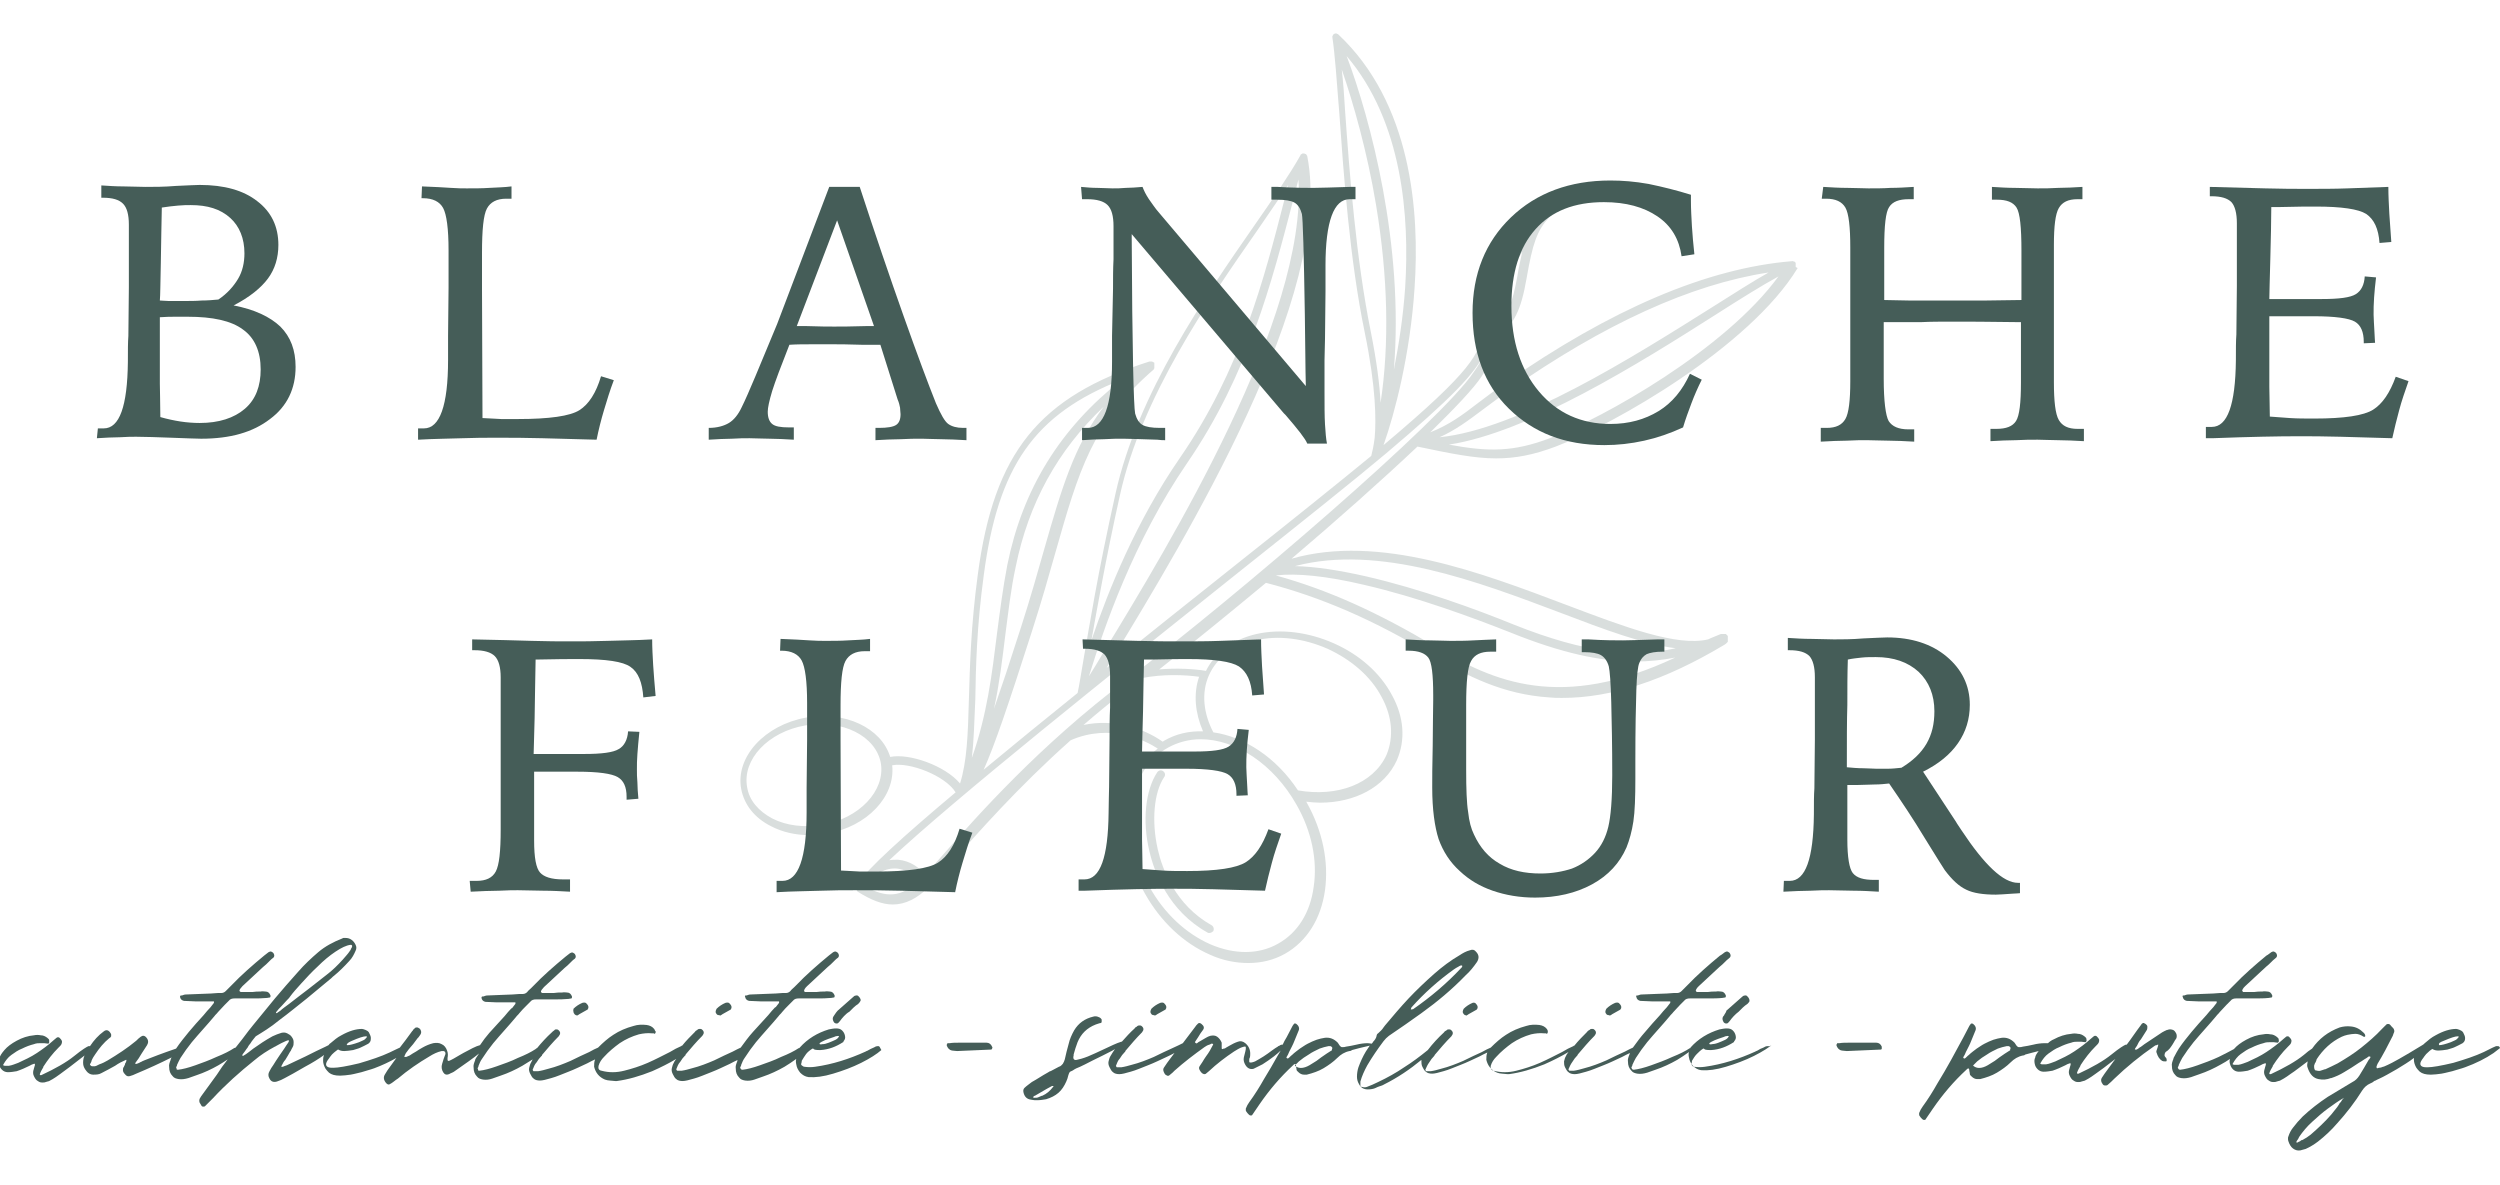 <svg xmlns:svg="http://www.w3.org/2000/svg" xmlns:sodipodi="http://sodipodi.sourceforge.net/DTD/sodipodi-0.dtd" xmlns:inkscape="http://www.inkscape.org/namespaces/inkscape" xmlns="http://www.w3.org/2000/svg" xmlns:xlink="http://www.w3.org/1999/xlink" id="svg138" sodipodi:docname="1af0844ec5d784b2e9786ffdacd74559.svg" x="0px" y="0px" viewBox="0 0 508.3 241" style="enable-background:new 0 0 508.3 241;" xml:space="preserve"><style type="text/css">	.st0{opacity:0.2;fill:#455D58;enable-background:new    ;}	.st1{fill:#455D58;}</style><g id="Calque_2_00000024709167501283844920000017201642904848485763_" transform="translate(-14.3,-8.136)"></g><path id="path5" class="st0" d="M365.1,54.2c0-0.1,0-0.1,0-0.2c0,0,0,0,0,0c0-0.1,0-0.1,0-0.2c0,0,0,0,0-0.1c0,0,0-0.1,0-0.1  c0,0,0-0.1,0-0.1c0,0,0,0,0,0c0,0,0,0,0,0c0-0.1-0.1-0.1-0.1-0.2c0,0,0,0,0,0c0,0-0.1-0.1-0.1-0.1c0,0,0,0-0.1,0  c-0.1,0-0.1,0-0.2-0.1c0,0,0,0,0,0c-0.1,0-0.1,0-0.2,0c0,0,0,0,0,0c-17.3,1.4-36.9,9.8-58.4,24.8c-2,1.4-3.7,2.7-5.3,3.9  c-3.5,2.7-6.1,4.6-9.9,6.1c5-4.9,8.8-8.9,10.4-11.3c2.4-3.6,3.2-5.9,3.2-7.5c3.5-3.6,4.8-5.7,6-12.6c1.2-6.9,2.1-9.7,4.6-12.3  c0.3-0.3,0.3-0.8,0.1-1.1c-0.3-0.4-0.7-0.5-1.1-0.2c-7.1,3.9-11.7,9.3-13.1,15.2c-0.7,3.1-0.4,6.1,0.9,8.9  c-1.2,5.1-2.2,8.1-20.5,23.5c2.3-6.5,5.4-18.4,6.3-31.8c1.1-15.9-0.7-37.8-15.5-51.7c0,0,0,0,0,0l0,0l0,0c-0.1-0.1-0.1-0.1-0.2-0.1  c0,0,0,0,0,0c-0.1,0-0.1-0.1-0.2-0.1c0,0,0,0,0,0c-0.1,0-0.1,0-0.2,0c0,0,0,0,0,0c-0.1,0-0.1,0-0.2,0.1c0,0,0,0,0,0c0,0,0,0,0,0  c0,0,0,0,0,0c-0.1,0-0.1,0.1-0.2,0.1c0,0,0,0,0,0c-0.1,0.1-0.1,0.1-0.1,0.2c0,0,0,0,0,0c0,0.1-0.1,0.1-0.1,0.2c0,0,0,0,0,0  c0,0.1,0,0.1,0,0.2c0,0,0,0,0,0c0.5,3.3,0.9,8.9,1.4,15.3c0.9,12.6,2.1,29.8,5.2,44.8c2.3,11.2,2.3,17.8,2,21.3  c-0.2,1.7-0.5,2.9-0.7,3.7c-6.2,5.1-16.4,13.3-28,22.5c-8.3,6.6-17.2,13.7-25.8,20.6c0.4-0.7,0.8-1.4,1.3-2.1  c14.6-24,45-74,39.5-101.9c0,0,0,0,0,0c0-0.1,0-0.1-0.1-0.2c0,0,0,0,0,0c0-0.1-0.1-0.1-0.1-0.2c0,0,0,0,0,0  c-0.1-0.1-0.1-0.1-0.2-0.1l0,0c-0.1,0-0.1,0-0.2-0.1c0,0,0,0-0.1,0c0,0,0,0,0,0c0,0,0,0,0,0c-0.1,0-0.2,0-0.2,0c0,0,0,0,0,0  c-0.1,0-0.1,0-0.2,0.1c0,0,0,0,0,0c-0.1,0-0.1,0.1-0.2,0.1c0,0,0,0,0,0c-0.1,0.1-0.1,0.1-0.1,0.2c0,0,0,0,0,0  c-2.2,3.9-5.5,8.7-9.4,14.3c-10,14.4-23.7,34.1-28.2,54.5c-3.7,16.6-5.3,26.9-6.5,33.7c-0.5,2.8-0.8,5-1.2,6.8  c-6.7,5.4-13.2,10.7-19.1,15.6c2.2-4.9,4.9-12.8,9.9-28.4c1.9-5.9,3.4-11.2,4.7-15.8c4.7-16.5,7.5-26.4,20-37.2c0,0,0,0,0,0  c0,0,0,0,0-0.1c0,0,0,0,0.1-0.1c0,0,0,0,0-0.1c0,0,0-0.1,0-0.1c0,0,0,0,0-0.1c0,0,0-0.1,0-0.1c0,0,0,0,0,0c0-0.1,0-0.1,0-0.2  c0,0,0,0,0,0c0,0,0-0.1,0-0.1c0,0,0,0,0-0.1c0,0,0-0.1,0-0.1c0,0,0,0,0-0.1c0,0,0,0,0-0.1c0,0,0,0,0,0c0,0,0,0,0,0s0,0,0,0  c0,0,0-0.1-0.1-0.1c0,0,0,0,0,0c0,0-0.1,0-0.1-0.1c0,0,0,0-0.1,0c0,0-0.1,0-0.1-0.1c0,0,0,0,0,0c0,0-0.1,0-0.1,0c0,0,0,0,0,0  c0,0-0.1,0-0.1,0c0,0,0,0-0.1,0c0,0-0.1,0-0.1,0c0,0,0,0-0.1,0c0,0,0,0-0.1,0c-22.5,7.2-31.6,18.5-34.9,43.4  c-1.4,10.4-1.6,18.6-1.8,25.3c-0.2,7.3-0.4,12.6-1.8,17.1c-3-3.6-10.3-6.2-14.2-5.4c-1.8-5.9-9.2-9.4-17.1-8  c-8.4,1.5-14.4,8-13.2,14.5c0.6,3.2,2.7,5.9,6.1,7.6c2.3,1.2,5,1.8,7.8,1.8c1.2,0,2.3-0.1,3.5-0.3c8.2-1.4,14-7.6,13.3-13.9  c3.5-0.7,10.8,2.1,12.9,5.5c-10.5,8.8-18.1,15.7-20.1,18.8c0,0,0,0,0,0.1c0,0,0,0.1,0,0.1s0,0.1,0,0.1c0,0,0,0.1,0,0.1  c0,0,0,0.1,0,0.1c0,0,0,0.1,0,0.1c0,0,0,0.1,0,0.1c0,0,0,0.1,0,0.1c0,0,0,0,0,0c0,0,0,0,0,0c0,0,0,0.1,0,0.1c0,0,0,0,0,0.1  c0,0,0,0.1,0,0.1c0,0,0,0,0,0.1c0,0,0,0,0.1,0.1c0,0,0,0,0.1,0.1c0,0,0,0,0,0c0,0,0,0,0,0c0,0,0,0,0,0c2.7,1.7,5,2.6,7.1,2.6  c2.6,0,5-1.2,7.5-3.7c1.1-1,2.6-2.8,4.7-5.1c5-5.6,13.1-14.9,24-24.6c8.1-3.5,15.1,0,17.7,1.7c-3.4,2.6-5.6,6.7-6.3,11.7  c-0.8,5.8,0.5,12.1,3.7,17.8c3.2,5.7,7.9,10.1,13.2,12.4c2.6,1.2,5.3,1.7,7.8,1.7c2.7,0,5.2-0.6,7.5-1.9c4.4-2.5,7.3-7.1,8.1-12.9  c0.8-5.8-0.5-12.1-3.7-17.8c0-0.1-0.1-0.1-0.1-0.2c0.9,0.1,1.9,0.2,2.8,0.2c7,0,13.1-3.1,15.6-8.6c1.8-4.1,1.5-8.8-1-13.3  c-2.4-4.5-6.6-8.2-11.8-10.5c-5.2-2.3-10.8-3-15.7-1.9c-4.8,1.1-8.4,3.7-10.3,7.5c-2.4-0.4-5.9-0.6-9.5-0.3  c6.5-5.1,14-11.2,21.7-17.6c11.2,2.9,22.1,7.6,34.1,14.9c6.7,4,14.1,7.8,23.5,8.4c0.9,0.1,1.7,0.1,2.6,0.1c10,0,20.8-3.5,33-10.8  c0.1-0.1,0.2-0.1,0.3-0.2c0,0,0,0,0,0c0,0,0,0,0.1-0.1c0,0,0,0,0.1-0.1c0,0,0,0,0.1-0.1c0,0,0,0,0.1-0.1c0,0,0,0,0-0.1  c0,0,0-0.1,0-0.1c0,0,0-0.1,0-0.1c0,0,0-0.1,0-0.1c0,0,0-0.1,0-0.1c0,0,0-0.1,0-0.1c0,0,0-0.1,0-0.1c0,0,0-0.1,0-0.1  c0,0,0-0.1,0-0.1c0,0,0-0.1,0-0.1c0,0,0,0,0,0c0,0,0,0,0-0.1c0,0,0,0,0-0.1c0,0,0,0,0,0c0,0,0,0-0.1-0.1c0,0,0,0-0.1-0.1  c0,0,0,0-0.1-0.1c0,0,0,0-0.1-0.1c0,0,0,0-0.1,0c0,0-0.1,0-0.1,0c0,0,0,0-0.1,0c0,0-0.1,0-0.1,0c0,0-0.1,0-0.1,0c0,0-0.1,0-0.1,0  c0,0-0.1,0-0.1,0c0,0-0.1,0-0.1,0c0,0-0.1,0-0.1,0c0,0-0.1,0-0.1,0c0,0,0,0,0,0c-0.9,0.4-1.8,0.7-2.6,1.1c-6.4,1.5-16.9-2.5-28.8-7  c-17.2-6.5-38.1-14.5-55.9-9.4c9.3-7.9,18.4-16,25.6-22.8c6.7,1.4,11.5,2.4,16,2.4c3.9,0,7.6-0.7,12.1-2.4  c11.9-4.5,39.5-20.3,49.2-36.3c0,0,0,0,0,0c0,0,0,0,0,0s0,0,0,0C365.1,54.3,365.1,54.3,365.1,54.2C365.1,54.2,365.1,54.2,365.1,54.2  L365.1,54.2z M167.2,167.7c-3.7,0.6-7.3,0.2-10.2-1.3c-2.8-1.5-4.7-3.7-5.1-6.4c-1-5.6,4.3-11.2,11.8-12.5s14.4,2.1,15.4,7.7  C180,160.8,174.7,166.4,167.2,167.7z M301.6,83.2c1.5-1.1,3.2-2.4,5.2-3.8c19.3-13.5,37-21.6,52.8-24c-3.2,1.8-7.1,4.3-11.7,7.2  c-15.9,10-39.2,24.7-55.2,26.3C296,87.4,298.4,85.6,301.6,83.2z M304.3,66.4c0-5.2,2.5-10.8,5.2-15.2c-0.3,1.4-0.7,3.1-1,5  C307.5,61.7,306.6,63.8,304.3,66.4L304.3,66.4z M302.4,58.4c0.9-3.9,3.4-7.5,7.2-10.7c-3,4.3-6.5,10.9-7,17  C302,62.7,301.9,60.6,302.4,58.4L302.4,58.4z M285.7,58.4c-0.4,6-1.3,11.7-2.3,16.8c2.1-25.4-4.8-51.1-9.6-63.8  C285.2,24.8,286.6,44.1,285.7,58.4z M278.7,67.4c-3-14.9-4.3-32.1-5.2-44.6c-0.2-3.3-0.4-6.2-0.7-8.7c2.4,7,5.2,16.8,7,27.7  c2.4,14.5,2.7,28.2,0.9,40.1C280.5,78.1,279.9,73.4,278.7,67.4z M224.2,132.9c-1,1.7-1.9,3.2-2.8,4.6c3.1-10,9.1-27.5,20-43.4  c12.4-18.1,17.2-36.8,21.5-53.3c0.4-1.5,0.7-2.9,1.1-4.3C265.8,64.5,238,110.3,224.2,132.9z M227.7,100.7c4.4-20,18-39.6,27.9-53.8  c2.3-3.4,4.5-6.5,6.3-9.3c-0.2,0.9-0.5,1.9-0.7,2.8c-4.2,16.4-9,34.9-21.3,52.7c-8.9,12.9-14.5,26.8-18,37.1  C223.1,123.6,224.7,114.2,227.7,100.7L227.7,100.7z M212.3,111.7c-1.3,4.6-2.8,9.9-4.7,15.8c-2.2,6.9-4,12.3-5.5,16.6  c1.1-5.1,1.7-10.1,2.3-15c0.6-4.5,1.1-9.2,2.1-13.8c2.6-12.9,8.5-23.7,17.9-32.6C218.3,90.8,215.8,99.5,212.3,111.7L212.3,111.7z   M200,117.1c2.9-22.2,10.2-32.9,28.1-39.9c-12.6,9.9-20.2,22.3-23.3,37.7c-0.9,4.7-1.5,9.4-2.1,14c-1,8.1-2,16.4-5.1,25.2  c0.4-3.5,0.5-7.3,0.7-11.9C198.4,135.6,198.6,127.4,200,117.1z M175.7,180.1c2.1-2.5,4.4-3.7,6.7-3.5c2,0.2,3.6,1.4,4.4,2.6  C183.2,182.4,180.2,182.7,175.7,180.1L175.7,180.1z M191.9,173.6c-1.6,1.8-2.8,3.2-3.8,4.3c-1.1-1.5-3.1-2.9-5.5-3.1  c-0.5,0-1.2,0-1.8,0.1c13.3-12.5,45.8-38.4,70.6-58.2c13.2-10.5,24.6-19.6,30.4-24.5c13.5-11.4,18-16.2,20-20.3  c-0.4,1-1.1,2.3-2.2,3.8c-6.5,9.8-47.9,45.3-70.5,62.5C211.4,151.5,198.7,165.9,191.9,173.6L191.9,173.6z M267.1,180.3  c-0.7,5.3-3.3,9.4-7.3,11.6c-3.9,2.2-8.8,2.2-13.7,0.1c-5-2.2-9.4-6.3-12.4-11.7c-3-5.4-4.2-11.3-3.5-16.7c0.7-5.3,3.3-9.4,7.3-11.6  c2-1.1,4.3-1.7,6.6-1.7c7.1,0,14.8,5,19.5,13.3C266.7,169,267.9,175,267.1,180.3L267.1,180.3z M255.3,130.2  c4.6-1.1,9.8-0.4,14.6,1.7c4.8,2.2,8.8,5.6,11,9.8c2.2,4,2.5,8.2,1,11.8c-2.7,5.9-10,8.6-18,7.2c-4.4-6.7-10.9-10.9-17.2-11.8  c-2-3.8-2.5-8-0.9-11.6C247.4,133.7,250.8,131.2,255.3,130.2L255.3,130.2z M243.8,137.6c-1.2,3.5-0.8,7.4,0.8,11.1  c-2.8-0.1-5.5,0.5-7.9,1.9c-0.1,0.1-0.2,0.1-0.3,0.2c-4-2.8-9.9-4.7-16.1-3.4c3-2.6,6.3-5.3,9.7-7.9c0.7-0.5,1.3-1,2-1.6  C236.4,137,240.9,137.2,243.8,137.6L243.8,137.6z M291.7,131.4c-11.4-6.8-21.7-11.5-32.3-14.4c4.2-0.5,10.3,0.1,17.9,1.9  c10.9,2.5,22.2,6.7,29.8,9.7c10.4,4.2,18.4,5.9,25.3,5.9c2.9,0,5.6-0.3,8.2-0.8C317.4,144.6,303.7,138.7,291.7,131.4L291.7,131.4z   M317.3,124.6c8.9,3.4,16.9,6.4,23.4,7.2c-8.5,1.9-18.1,1.1-32.9-4.8c-7.6-3.1-19.1-7.3-30-9.8c-5.7-1.3-10.5-2-14.5-2.1  C280.4,110.6,300.6,118.3,317.3,124.6z M315.1,89.1c-7.4,2.8-12.4,2.8-20.5,1.3c16.3-2.5,38.8-16.6,54.2-26.4c5-3.2,9.5-6,12.8-7.8  C350.8,71,326.2,84.9,315.1,89.1L315.1,89.1z"></path><path id="path9" class="st0" d="M246.3,188.1c-7.3-4.1-10-11.4-10.9-15.4c-1.3-5.7-0.8-11.6,1.3-14.7c0.3-0.4,0.2-0.9-0.2-1.2  c-0.4-0.3-0.9-0.2-1.2,0.2c-2.4,3.6-3.1,9.9-1.6,16.1c1,4.3,3.9,12.1,11.8,16.5c0.1,0.1,0.3,0.1,0.4,0.1c0.3,0,0.6-0.2,0.8-0.4  C246.9,188.8,246.7,188.3,246.3,188.1L246.3,188.1z"></path><g id="g47">	<path id="path45" class="st1" d="M19.9,87.1c0.2,0,0.3,0,0.5,0c0.2,0,0.4,0,0.7,0c3.2,0,4.8-4.5,4.9-13.5c0-2.3,0-4,0.1-5.3   l0.1-9.9c0-2.1,0-4.2,0-6.2c0-2,0-4.2,0-6.5c0-2.1-0.4-3.5-1.2-4.3s-2.1-1.2-4.1-1.2h-0.3v-2.5c1.5,0.1,3,0.2,4.5,0.2   c1.5,0,3,0.1,4.5,0.1c1.7,0,3.8,0,6.2-0.2c2.5-0.1,4-0.2,4.8-0.2c5,0,8.9,1.1,11.7,3.3c2.9,2.2,4.3,5.2,4.3,8.9   c0,2.6-0.7,4.9-2.1,6.8c-1.4,1.9-3.7,3.8-7,5.5c4.2,0.8,7.4,2.3,9.5,4.3c2.1,2.1,3.1,4.8,3.1,8.2c0,4.4-1.7,8-5.2,10.6   c-3.5,2.7-8.1,4-14,4c-1.1,0-3-0.1-6-0.2s-5.3-0.2-7.2-0.2c-0.8,0-1.9,0-3.3,0.1c-1.4,0-3,0.1-4.7,0.2L19.9,87.1L19.9,87.1z    M32.6,84.8c1.4,0.4,2.8,0.7,4.1,0.9c1.3,0.2,2.7,0.3,3.9,0.3c3.9,0,7-1,9.2-2.9c2.2-1.9,3.2-4.6,3.2-8c0-3.6-1.2-6.4-3.6-8.1   c-2.4-1.8-6.2-2.6-11.2-2.6c-0.8,0-1.6,0-2.5,0s-1.9,0-3.2,0.1c0,1,0,2.5,0,4.5c0,2,0,3.4,0,4.3c0,1.5,0,3.1,0,4.7   C32.5,79.6,32.6,81.9,32.6,84.8z M32.5,61.1c0.5,0,1.2,0.1,1.8,0.1s1.6,0,2.9,0c1.4,0,2.6,0,3.8-0.1c1.2,0,2.3-0.1,3.4-0.2   c1.8-1.2,3.1-2.7,4-4.2s1.3-3.3,1.3-5.2c0-3-1-5.5-2.9-7.2c-2-1.8-4.6-2.6-8-2.6c-0.7,0-1.6,0-2.6,0.1c-1,0.1-2.1,0.2-3.3,0.4   c-0.1,3.2-0.1,7-0.2,11.2C32.6,57.6,32.6,60.1,32.5,61.1L32.5,61.1z"></path></g><g id="g51">	<path id="path49" class="st1" d="M85.8,37.9c2.6,0.1,4.5,0.2,5.9,0.3c1.3,0.1,2.4,0.1,3.2,0.1c1.6,0,3.1,0,4.6-0.1   c1.5-0.1,3-0.1,4.5-0.3v2.5h-1.1c-1.9,0-3.2,0.7-3.9,2s-1,4.3-1,9v7.2L98.1,85c1.3,0.1,2.6,0.1,3.8,0.2c1.2,0,2.4,0,3.4,0   c6.4,0,10.6-0.6,12.5-1.8c1.9-1.2,3.4-3.5,4.4-6.9l2.6,0.8c-0.8,2.1-1.4,4.1-2,6.1c-0.6,2-1.1,4-1.5,6c-4-0.1-7.7-0.2-11-0.3   c-3.3-0.1-6.5-0.1-9.4-0.1c-2.1,0-4.4,0-6.9,0.1c-2.6,0.1-5.6,0.1-9,0.3v-2.3c0.2,0,0.3,0,0.5,0c0.2,0,0.4,0,0.7,0   c3.2,0,4.9-4.6,4.9-13.9c0-2.1,0-3.7,0-4.9l0.1-9.8c0-1.1,0-2.4,0-4.1c0-1.7,0-2.8,0-3.5c0-4.4-0.4-7.3-1.1-8.6   c-0.7-1.3-2.1-2-4.1-2h-0.3L85.8,37.9L85.8,37.9z"></path></g><g id="g55">	<path id="path53" class="st1" d="M168.6,38h6.2c3.1,9.5,6.1,18.3,8.9,26.2s5,13.8,6.6,17.8c1,2.3,1.8,3.7,2.5,4.2   c0.7,0.5,1.7,0.8,3,0.8h0.7v2.5c-1.9-0.1-3.6-0.2-5.1-0.2s-2.9-0.1-3.9-0.1c-1.4,0-2.8,0-4.4,0.1c-1.6,0-3.3,0.1-5.1,0.2v-2.5h0.7   c1.7,0,2.9-0.2,3.5-0.6s0.9-1.1,0.9-2.2c0-0.4-0.1-0.8-0.1-1.3c-0.1-0.5-0.2-1-0.5-1.7l-3.5-11.1c-0.9,0-2.2,0-3.8,0   c-2.9-0.1-4.7-0.1-5.6-0.1c-1.6,0-3.2,0-4.6,0c-1.5,0-3,0-4.5,0.1c-1.7,4.3-2.9,7.5-3.5,9.4c-0.6,2-0.9,3.4-0.9,4.2   c0,1.2,0.3,2,0.9,2.5s1.7,0.7,3.4,0.7h1v2.5c-1.8-0.1-3.4-0.2-4.9-0.2c-1.5,0-2.9-0.1-4.1-0.1c-1,0-2.2,0-3.6,0.1   c-1.4,0-3,0.1-4.7,0.2V87c1.7,0,3.1-0.4,4.1-1c1-0.6,1.9-1.7,2.6-3.2c1.4-2.8,3.7-8.5,7.2-16.9C161.2,57.4,164.8,48.1,168.6,38   L168.6,38z M170.2,44.8L162,66.3c0.5,0,1.1,0,2,0c2.7,0.1,4.6,0.1,5.6,0.1c1.2,0,3.4,0,6.5-0.1c0.7,0,1.2,0,1.6,0L170.2,44.8z"></path></g><g id="g59">	<path id="path57" class="st1" d="M219.8,38c1.1,0.1,2.2,0.2,3.3,0.2s2.1,0.1,3.1,0.1c0.8,0,1.7,0,2.7-0.1c1,0,2.1-0.1,3.4-0.2   c0.3,0.8,0.7,1.6,1.3,2.5c0.6,0.8,1.2,1.8,2.1,2.8l29.8,35.2c-0.1-3.6-0.1-8.5-0.2-14.5c-0.2-12.7-0.4-19.5-0.6-20.5   c-0.3-1.1-0.8-1.9-1.5-2.3c-0.7-0.4-1.9-0.6-3.6-0.6h-1.1V38c0.3,0,0.7,0,1.3,0c3.4,0.2,5.8,0.2,7.2,0.2c1.4,0,3.9-0.1,7.4-0.2   c0.5,0,0.9,0,1.2,0l0,2.5c-0.1,0-0.3,0-0.5,0c-0.2,0-0.4,0-0.7,0c-3.2,0-4.9,4.5-4.9,13.5c0,2.3,0,4,0,5.3l-0.1,9.6   c0,1.4-0.1,2.9-0.1,4.4s0,3.6,0,6.2c0,2.9,0,5.2,0.1,6.8c0.1,1.6,0.2,2.9,0.4,3.9h-4c-0.4-1-1.9-2.9-4.4-5.8l-0.4-0.4l-30.9-36.4   v0.8c0.1,22.5,0.4,34.4,0.7,35.7c0.3,1.1,0.8,1.9,1.5,2.3c0.7,0.4,1.9,0.6,3.5,0.6h1.1v2.5c-0.4,0-0.9,0-1.6-0.1   c-3.4-0.1-5.7-0.2-6.9-0.2c-1.2,0-2.5,0-3.9,0.1c-1.4,0-2.9,0.1-4.5,0.2v-2.5c0.1,0,0.3,0,0.5,0c0.2,0,0.4,0,0.7,0   c3.2,0,4.9-4.5,4.9-13.4c0-2.3,0-4,0-5.3l0.2-9.6c0-2.1,0-4.1,0.1-6c0-2,0-4.2,0-6.7c0-2.1-0.4-3.5-1.2-4.3   c-0.8-0.8-2.2-1.2-4.2-1.2h-1L219.8,38L219.8,38z"></path></g><g id="g63">	<path id="path61" class="st1" d="M343.8,39.6v1.2c0,1.7,0.1,3.4,0.2,5.2s0.3,3.7,0.5,5.7l-2.6,0.4c-0.5-3.5-2.1-6.2-4.9-8.1   c-2.8-1.9-6.4-2.9-10.9-2.9c-6,0-10.6,1.8-13.9,5.5s-4.9,8.9-4.9,15.6c0,7.2,1.9,13,5.6,17.4s8.6,6.6,14.5,6.6c3.8,0,7-0.9,9.8-2.6   s4.9-4.3,6.4-7.6l2.4,1.2c-0.8,1.6-1.5,3.2-2.1,4.8c-0.6,1.6-1.2,3.2-1.7,4.9c-2.6,1.2-5.2,2.1-7.9,2.7s-5.4,0.9-8.1,0.9   c-8,0-14.4-2.5-19.4-7.4s-7.4-11.4-7.4-19.5c0-7.9,2.6-14.4,7.8-19.4c5.2-5,12-7.5,20.2-7.5c2.5,0,5,0.2,7.8,0.7   C338.1,38,340.9,38.7,343.8,39.6L343.8,39.6z"></path></g><g id="g67">	<path id="path65" class="st1" d="M370.7,38c1.7,0.1,3.3,0.2,4.9,0.2s3,0.1,4.3,0.1c1.5,0,3,0,4.5-0.1c1.5,0,3.1-0.1,4.7-0.2v2.5h-1   c-2,0-3.3,0.5-4,1.6c-0.7,1-1,3.8-1,8.3v1.8V61c1.6,0,3.2,0.1,5,0.1s4.2,0,7.3,0c3.2,0,6,0,8.4,0c2.4,0,4.8-0.1,7.2-0.1V51   c0-4.8-0.3-7.7-1-8.8s-2-1.6-4-1.6h-1V38c1.6,0.1,3.2,0.2,4.7,0.2s3.1,0.1,4.6,0.1c1.3,0,2.7,0,4.2-0.1c1.5,0,3.2-0.1,4.9-0.2v2.5   c-0.1,0-0.3,0-0.5,0c-0.2,0-0.4,0-0.5,0c-1.9,0-3.1,0.6-3.8,1.8c-0.7,1.2-1,3.7-1,7.5c0,0.7,0,2.1,0,4.1c0,2,0,3.7,0,5v9.6   c0,1.3,0,3,0,5c0,2,0,3.4,0,4.2c0,3.9,0.3,6.5,1,7.7c0.7,1.2,1.9,1.8,3.8,1.8c0.3,0,0.6,0,0.8,0c0.2,0,0.3,0,0.5,0v2.5   c-1.9-0.1-3.7-0.2-5.3-0.2s-3-0.1-4.1-0.1c-1.3,0-2.8,0-4.4,0.1c-1.6,0-3.4,0.1-5.2,0.2v-2.5c0.1,0,0.4,0,0.6,0c0.3,0,0.5,0,0.6,0   c2,0,3.3-0.5,4-1.6c0.7-1.1,1-3.7,1-7.8v-4.4v-7.9h-0.5c-6.2-0.1-10.7-0.1-13.6-0.1c-2.2,0-4.2,0-6.2,0.1c-0.3,0-0.4,0-0.4,0   c-1,0-2.1,0-3.4,0s-2.5,0-3.8,0v8.6v2.9c0,4.6,0.4,7.5,1,8.6c0.7,1.1,2,1.7,4,1.7c0.1,0,0.3,0,0.6,0s0.5,0,0.6,0v2.5   c-1.9-0.1-3.6-0.2-5.2-0.2s-3.1-0.1-4.4-0.1c-1.1,0-2.5,0-4.1,0.1c-1.6,0-3.4,0.1-5.3,0.2V87c0.1,0,0.3,0,0.5,0c0.2,0,0.4,0,0.7,0   c1.9,0,3.1-0.6,3.8-1.8c0.7-1.2,1-3.8,1-7.7c0-0.7,0-2.1,0-4.2c0-2,0-3.7,0-5v-9.6c0-1.2,0-2.7,0-4.6s0-3.1,0-3.8   c0-4.1-0.3-6.9-1-8.1s-2-1.8-3.9-1.8c-0.1,0-0.2,0-0.4,0c-0.2,0-0.4,0-0.5,0L370.7,38L370.7,38z"></path></g><g id="g71">	<path id="path69" class="st1" d="M449.3,38c4.2,0.1,8,0.2,11.3,0.3c3.3,0.1,6.2,0.1,8.6,0.1c2.7,0,5.4,0,8.1-0.1   c2.7-0.1,5.5-0.2,8.3-0.3c0,1.8,0.1,3.6,0.2,5.5s0.3,3.8,0.4,5.7l-2.4,0.2c-0.2-2.9-1.1-4.8-2.7-5.9c-1.6-1-5-1.5-10.3-1.5   c-1.4,0-3.8,0-7.4,0.1c-0.7,0-1.2,0-1.6,0c0,2.9-0.1,6.4-0.2,10.6c-0.1,4.2-0.2,6.9-0.2,8.1h1.1c1.4,0,3.2,0,5.3,0   c2.1,0,3.5,0,4.3,0c3.5,0,5.8-0.3,6.9-1s1.7-1.9,1.8-3.6l2.3,0.2c-0.2,1.5-0.3,2.9-0.4,4.1c-0.1,1.3-0.1,2.5-0.1,3.5   c0,0.6,0.1,2,0.2,4c0,0.7,0.1,1.3,0.1,1.7l-2.3,0.1v-0.3c0-2-0.6-3.4-1.8-4.1s-4-1.1-8.4-1.1h-6.4h-2.6c0,1.2,0,2.8,0,4.9   c0,2.1,0,3.6,0,4.5c0,1.6,0,3.2,0,5c0,1.7,0.1,3.7,0.1,6c1.2,0.1,2.6,0.2,4.1,0.3c1.5,0.1,3.2,0.1,5,0.1c6,0,10-0.6,11.9-1.8   s3.4-3.4,4.6-6.7l2.6,0.9c-0.7,2-1.4,4-1.9,5.9c-0.5,1.9-1,3.8-1.4,5.7c-3.8-0.1-7.3-0.2-10.5-0.3c-3.2-0.1-6.2-0.1-8.8-0.1   c-3.6,0-9.4,0.1-17.3,0.4l-1.3,0v-2.3c0.2,0,0.3,0,0.5,0c0.2,0,0.4,0,0.7,0c3.2,0,4.8-4.5,4.9-13.5c0-2.3,0-4,0.1-5.3l0.1-9.9   c0-2.1,0-4.2,0-6.2c0-2,0-4.2,0-6.5c0-2.1-0.4-3.5-1.1-4.3c-0.8-0.8-2.1-1.2-4.1-1.2h-0.3L449.3,38L449.3,38z"></path></g><g id="g77">	<path id="path75" class="st1" d="M95.5,179.1c0.2,0,0.4,0,0.6,0c0.2,0,0.5,0,0.8,0c1.9,0,3.2-0.6,3.9-1.9c0.7-1.3,1-4.1,1-8.5   c0-0.7,0-2,0-3.9c0-1.9,0-3.4,0-4.6v-9.8c0-1.3,0-3.4,0-6.2c0-2.8,0-5,0-6.5c0-2-0.4-3.5-1.2-4.3c-0.8-0.8-2.2-1.2-4.1-1.2H96V130   c5,0.1,9,0.2,12.1,0.3s5.7,0.1,7.8,0.1c2.3,0,4.9,0,7.6-0.1c2.7-0.1,5.7-0.1,9.1-0.3c0,1.7,0.1,3.4,0.2,5.2s0.3,3.9,0.5,6.3   l-2.5,0.3c-0.2-3-1-5.1-2.6-6.2c-1.5-1.1-5-1.6-10.3-1.6c-1.9,0-4.8,0-8.8,0.1h-0.2c-0.1,3.6-0.1,7.5-0.2,11.9   c-0.1,4.4-0.2,6.8-0.2,7.3h1.2c1.3,0,3,0,5,0c2,0,3.4,0,4.1,0c3.5,0,5.9-0.3,7-1c1.1-0.6,1.8-1.9,1.9-3.6l2.3,0.1   c-0.2,1.8-0.3,3.3-0.4,4.5c-0.1,1.2-0.1,2.2-0.1,3.2c0,0.7,0,1.6,0.1,2.6c0,1,0.1,2.1,0.2,3.3l-2.4,0.2v-0.6c0-2-0.6-3.3-1.8-4   c-1.2-0.7-3.9-1.1-8.2-1.1h-6.2h-2.6v14c0,3.5,0.4,5.6,1.2,6.5c0.8,0.9,2.3,1.4,4.7,1.4h1.4v2.5c-1.8-0.1-3.6-0.2-5.4-0.2   s-3.5-0.1-5.2-0.1c-0.8,0-2.1,0-3.8,0.1c-1.7,0-3.7,0.1-5.8,0.2L95.5,179.1L95.5,179.1z"></path></g><g id="g81">	<path id="path79" class="st1" d="M158.7,129.9c2.6,0.1,4.5,0.2,5.9,0.3c1.3,0.1,2.4,0.1,3.2,0.1c1.6,0,3.1,0,4.6-0.1   c1.5-0.1,3-0.1,4.5-0.3v2.5h-1.1c-1.9,0-3.2,0.7-3.9,2s-1,4.3-1,9v7.2L171,177c1.4,0.1,2.6,0.1,3.8,0.2c1.2,0,2.4,0,3.4,0   c6.4,0,10.6-0.6,12.5-1.8c1.9-1.2,3.4-3.5,4.4-6.9l2.6,0.8c-0.8,2.1-1.4,4.1-2,6.1c-0.6,2-1.1,4-1.5,6c-4-0.1-7.7-0.2-11-0.3   c-3.4-0.1-6.5-0.1-9.4-0.1c-2.1,0-4.4,0-6.9,0.1c-2.6,0.1-5.6,0.1-9,0.3v-2.3c0.2,0,0.3,0,0.5,0c0.2,0,0.4,0,0.7,0   c3.2,0,4.9-4.6,4.9-13.9c0-2.1,0-3.7,0-4.9l0.1-9.8c0-1.1,0-2.4,0-4.1c0-1.7,0-2.8,0-3.5c0-4.4-0.4-7.3-1.1-8.6   c-0.7-1.3-2.1-2-4.1-2h-0.3L158.7,129.9L158.7,129.9z"></path></g><g id="g85">	<path id="path83" class="st1" d="M220.1,130c4.2,0.1,8,0.2,11.3,0.3c3.3,0.1,6.2,0.1,8.6,0.1c2.7,0,5.4,0,8.1-0.1   c2.7-0.1,5.5-0.2,8.3-0.3c0,1.8,0.1,3.6,0.2,5.5s0.3,3.8,0.4,5.7l-2.4,0.2c-0.2-2.9-1.1-4.8-2.7-5.9c-1.6-1-5-1.5-10.3-1.5   c-1.4,0-3.8,0-7.4,0.1c-0.7,0-1.2,0-1.6,0c-0.1,2.9-0.1,6.4-0.2,10.6s-0.2,6.9-0.2,8.1h1.1c1.4,0,3.2,0,5.3,0c2.1,0,3.6,0,4.3,0   c3.5,0,5.8-0.3,6.9-1s1.7-1.9,1.8-3.6l2.3,0.2c-0.2,1.5-0.3,2.9-0.4,4.1c-0.1,1.3-0.1,2.5-0.1,3.5c0,0.6,0.1,2,0.2,4   c0,0.7,0.1,1.3,0.1,1.7l-2.3,0.1v-0.3c0-2-0.6-3.4-1.8-4.1s-4-1.1-8.4-1.1h-6.4h-2.6c0,1.2,0,2.8,0,4.9c0,2.1,0,3.6,0,4.5   c0,1.6,0,3.2,0,5c0,1.7,0.1,3.7,0.1,6c1.2,0.1,2.6,0.2,4.1,0.3c1.5,0.1,3.2,0.1,5,0.1c6,0,10-0.6,11.9-1.8s3.4-3.4,4.6-6.7l2.6,0.9   c-0.7,2-1.4,4-1.9,5.9c-0.5,1.9-1,3.8-1.4,5.7c-3.8-0.1-7.3-0.2-10.5-0.3c-3.2-0.1-6.2-0.1-8.8-0.1c-3.6,0-9.4,0.1-17.3,0.4l-1.3,0   v-2.3c0.2,0,0.3,0,0.5,0c0.2,0,0.4,0,0.7,0c3.2,0,4.8-4.5,4.9-13.5c0-2.3,0.1-4,0.1-5.3l0.1-9.9c0-2.1,0-4.2,0.1-6.2   c0-2,0-4.2,0-6.5c0-2.1-0.4-3.5-1.1-4.3c-0.8-0.8-2.1-1.2-4.1-1.2h-0.3L220.1,130L220.1,130z"></path></g><g id="g89">	<path id="path87" class="st1" d="M304.2,130v2.5c-0.1,0-0.4,0-0.6,0c-0.3,0-0.5,0-0.6,0c-1.9,0-3.2,0.6-3.9,1.9   c-0.7,1.2-1,4.2-1,8.9v5.7v7.5c0,3.9,0.1,6.8,0.4,8.6c0.2,1.9,0.6,3.4,1.2,4.6c1.2,2.6,2.9,4.6,5.2,5.9c2.3,1.4,5.1,2,8.3,2   c2.4,0,4.6-0.4,6.4-1c1.8-0.7,3.4-1.8,4.7-3.2s2.2-3.2,2.7-5.3c0.5-2.1,0.8-5.6,0.8-10.5c0-5.9-0.1-10.8-0.2-14.8   c-0.1-4-0.3-6.4-0.5-7.3c-0.3-1.1-0.9-1.9-1.6-2.3c-0.7-0.4-1.9-0.6-3.4-0.6h-0.5V130c0.3,0,0.7,0,1.3,0c3.3,0.2,5.7,0.2,7.1,0.2   c1.4,0,3.8-0.1,7.1-0.2c0.6,0,1,0,1.3,0v2.5h-0.4c-1.4,0-2.5,0.2-3.2,0.5c-0.7,0.4-1.2,1-1.5,1.8c-0.3,0.7-0.5,2.5-0.6,5.5   s-0.2,7.8-0.2,14.4v3.6c0,3.8-0.1,6.7-0.4,8.7c-0.3,2-0.8,3.8-1.4,5.3c-1.4,3.2-3.7,5.7-7,7.5c-3.3,1.8-7.2,2.7-11.6,2.7   c-3.1,0-6-0.5-8.6-1.4c-2.6-0.9-4.8-2.2-6.7-4c-2-1.8-3.4-4-4.3-6.5c-0.8-2.5-1.3-6-1.3-10.5c0-1.7,0-4.6,0.1-8.5   c0-3.9,0.1-7,0.1-9.2v-1.1c0-4.1-0.3-6.7-1-7.6s-2-1.4-4-1.4h-0.6V130c1.7,0.1,3.3,0.2,4.9,0.2s2.9,0.1,4.2,0.1   c1.5,0,3.1,0,4.7-0.1C300.9,130.1,302.5,130.1,304.2,130L304.2,130z"></path></g><g id="g93">	<path id="path91" class="st1" d="M362.7,179.1c0.2,0,0.3,0,0.5,0c0.2,0,0.4,0,0.7,0c3.2,0,4.8-4.5,4.9-13.5c0-2.3,0-4,0.1-5.3   l0.1-9.9c0-2.1,0-4.2,0-6.2c0-2,0-4.2,0-6.5c0-2.1-0.4-3.5-1.1-4.3c-0.8-0.8-2.1-1.2-4.1-1.2h-0.3v-2.5c1.6,0.1,3.2,0.2,4.8,0.2   s3.1,0.1,4.6,0.1c1.6,0,3.6,0,6-0.2c2.4-0.1,4-0.2,4.8-0.2c4.9,0,9,1.3,12.1,3.9s4.7,5.9,4.7,9.8c0,2.9-0.8,5.5-2.4,7.8   c-1.6,2.3-3.9,4.2-7.1,5.8l6.7,10.2c0.2,0.4,0.6,0.9,1.1,1.7c4.7,7.1,8.5,10.7,11.5,10.7h0.4v2.1c-0.3,0-0.8,0.1-1.5,0.1   c-1.6,0.1-2.7,0.2-3.4,0.2c-2.5,0-4.6-0.3-6-1c-1.5-0.7-2.9-2-4.4-4c-0.2-0.3-1.6-2.5-4-6.4c-2.4-4-4.9-7.7-7.3-11.2   c-0.9,0.1-1.9,0.2-2.9,0.2c-1,0-2.2,0.1-3.4,0.1h-2.2v11.1c0,3.6,0.4,5.9,1.1,6.8c0.8,1,2.2,1.4,4.4,1.4c0.1,0,0.2,0,0.3,0   c0.1,0,0.2,0,0.3,0c0.1,0,0.2,0,0.2,0c0.1,0,0.1,0,0.1,0v2.4c-1.7-0.1-3.4-0.2-5.1-0.2c-1.7,0-3.4-0.1-5-0.1c-0.9,0-2.1,0-3.8,0.1   c-1.6,0-3.4,0.1-5.5,0.2L362.7,179.1L362.7,179.1z M375.5,156c1.1,0.1,2.2,0.2,3.3,0.2c1,0,1.9,0.1,2.7,0.1c0.7,0,1.4,0,2.3,0   c0.9,0,1.8-0.1,2.8-0.2c2.3-1.4,4-3,5.1-4.9s1.6-4,1.6-6.6c0-3.3-1.1-6-3.2-8c-2.2-2-5.1-3-8.7-3c-1,0-2,0-2.9,0.1   c-0.9,0.1-1.9,0.2-2.8,0.4c-0.1,3-0.1,6-0.1,9.2C375.5,146.4,375.5,150.7,375.5,156L375.5,156z"></path></g><path id="path109" class="st1" d="M116.6,205.7c0,0.2,0.1,0.4,0.3,0.6c0.1,0,0.1,0.1,0.2,0.1c0.1,0,0.1,0,0.2,0.1  c0.2-0.1,0.4-0.2,0.5-0.3c0.5-0.3,1.1-0.6,1.6-0.9c0.1,0,0.1-0.1,0.1-0.1c0-0.1,0.1-0.1,0.1-0.2c0.1-0.3,0-0.6-0.3-0.9  c-0.2-0.3-0.5-0.3-0.9-0.2c-0.7,0.3-1.3,0.7-1.8,1.2C116.6,205.3,116.5,205.5,116.6,205.7z"></path><path id="path111" class="st1" d="M146.2,206.4c0.1,0,0.1,0,0.2,0.1c0.2-0.1,0.4-0.2,0.5-0.3c0.5-0.3,1.1-0.6,1.6-0.9  c0.1,0,0.1-0.1,0.1-0.1c0-0.1,0.1-0.1,0.1-0.2c0.1-0.3,0-0.6-0.3-0.9c-0.2-0.3-0.5-0.3-0.9-0.2c-0.7,0.3-1.3,0.7-1.8,1.2  c-0.1,0.2-0.2,0.4-0.2,0.6s0.1,0.4,0.3,0.6C146,206.4,146.1,206.4,146.2,206.4z"></path><path id="path113" class="st1" d="M178.6,212.7c-0.2,0-0.4,0-0.6,0.1c-0.1,0.1-0.4,0.2-0.6,0.3s-0.5,0.2-0.8,0.4  c-0.3,0.2-0.5,0.2-0.6,0.3c-3.3,1.5-6.7,2.6-10.3,3.1c-0.7,0.1-1.4,0.1-2.1,0c-0.3,0-0.4-0.2-0.6-0.3s-0.1-0.4,0-0.7c0,0,0,0,0-0.1  c0,0,0-0.1,0-0.1c0.3-0.5,0.6-1,0.9-1.4s0.8-0.8,1.3-1.1c0.1,0,0.1,0,0.1,0c0.1,0,0.1,0,0.1,0.1c0.1,0,0.1,0,0.2,0.1  c0.4,0.1,0.8,0.1,1.2,0.1c1.7-0.1,3.2-0.7,4.6-1.6c0.1,0,0.1-0.1,0.1-0.2c0.3-0.3,0.4-0.7,0.3-1.1c-0.1-0.5-0.3-0.8-0.6-1.1  c-0.3-0.3-0.7-0.4-1.2-0.4c-0.5,0-1,0.1-1.5,0.2c-2.3,0.7-4.3,1.9-5.9,3.7c0,0,0,0-0.1,0.1c0,0,0,0-0.1,0c-0.9,0.6-2.1,1.2-3.6,1.8  c-1.4,0.7-2.9,1.2-4.3,1.7c-1.4,0.5-2.6,0.8-3.5,0.9c-0.1,0-0.3,0-0.4-0.2c-0.1-0.1-0.1-0.2-0.1-0.3c0.1-0.2,0.2-0.3,0.2-0.5  c0.2-0.5,0.4-1,0.7-1.4c0.7-1.1,1.5-2.2,2.3-3.2c1.5-1.8,3.1-3.5,4.6-5.3c0.2-0.3,0.5-0.5,0.7-0.8c0.4-0.5,0.9-1,1.4-1.5  c0.3-0.3,0.5-0.5,0.8-0.8c0.3-0.4,0.7-0.5,1.2-0.5c0.4,0,0.8,0,1.1,0c0.3,0,0.6,0,0.8,0c0.6,0,1.2,0,1.8,0c1,0,1.9,0,2.9-0.1  c0.2,0,0.4-0.1,0.6-0.1c0,0,0.1-0.1,0.1-0.2c0-0.1,0-0.1,0-0.2c-0.2-0.5-0.5-0.8-1-0.8c-0.3,0-0.6-0.1-1,0c-0.6,0-1.1,0-1.7,0.1  c-0.4,0-0.7,0-1.1,0c0,0-0.1,0-0.1,0c-0.4,0-0.7,0-1.1,0c-0.1,0-0.1,0-0.1-0.1c-0.1,0-0.1-0.1-0.1-0.1c0,0,0-0.1,0-0.1  c0,0,0-0.1,0-0.1c0,0,0.1-0.1,0.1-0.2c0.1-0.2,0.3-0.4,0.5-0.6c1.4-1.3,2.8-2.6,4.2-3.9c0.4-0.3,0.8-0.7,1.1-1  c0.1-0.1,0.2-0.2,0.3-0.3c0.2-0.2,0.4-0.4,0.7-0.6c0.2-0.2,0.2-0.5,0.1-0.7c-0.1-0.3-0.3-0.4-0.5-0.5s-0.4,0-0.6,0.1  c-0.3,0.2-0.6,0.5-0.9,0.7c-2.3,1.9-4.6,3.9-6.7,6.1c-0.1,0.1-0.2,0.2-0.3,0.3c-0.3,0.3-0.6,0.5-0.8,0.8c-0.2,0.2-0.5,0.4-0.9,0.4  c-0.1,0-0.2,0-0.3,0c-0.1,0-0.3,0-0.4,0c-0.5,0-0.9,0.1-1.4,0.1c-1.7,0.1-3.4,0.1-5.1,0.2c-0.3,0-0.5,0.1-0.8,0.2  c-0.1,0-0.1,0-0.2,0c-0.1,0-0.2,0.1-0.1,0.3c0.1,0.5,0.4,0.7,0.8,0.8c0.8,0,1.5,0.1,2.3,0.1c0.3,0,0.6,0,0.9,0v0c0.1,0,0.3,0,0.4,0  c0.8,0,1.6,0,2.3,0c0,0,0,0,0.1,0s0,0,0.1,0c0,0,0,0,0,0c0,0,0,0,0,0c0,0.1,0,0.1,0,0.2s0,0.1,0,0.1c-0.2,0.3-0.5,0.6-0.7,0.9  c0,0,0,0-0.1,0c-0.5,0.5-0.9,1-1.4,1.6c-1,1.1-2.1,2.3-3.1,3.4c-0.9,1-1.7,2.1-2.5,3.2c-0.5,0.2-1,0.5-1.6,0.8  c-1.1,0.5-2.4,1.1-3.8,1.8c-1.4,0.6-2.9,1.2-4.5,1.6c-0.7,0.2-1.4,0.4-2.1,0.5c-0.2,0-0.4,0-0.6,0c-0.1,0-0.1,0-0.2,0  c-0.1,0-0.2,0-0.2-0.1c-0.1-0.1-0.1-0.2-0.1-0.2c0.2-0.5,0.4-1.1,0.8-1.5c0.3-0.5,0.6-0.9,1-1.3c0.1,0,0.1-0.1,0.1-0.2  c1.1-1.3,2.2-2.6,3.4-3.8c0.4-0.5,0.4-0.9-0.1-1.3c-0.1-0.1-0.2-0.1-0.4-0.1c-0.1,0-0.3,0-0.4,0.1c-0.1,0-0.1,0.1-0.1,0.1  c-0.2,0.1-0.4,0.2-0.5,0.4c-0.9,0.9-1.8,1.8-2.6,2.8c-0.1,0-0.1,0-0.2,0.1c-0.7,0.3-1.5,0.7-2.3,1.2c-1.4,0.7-2.9,1.5-4.5,2.2  c-1.6,0.7-3.2,1.2-4.8,1.6s-3.1,0.4-4.6,0c-0.6-0.1-0.7-0.5-0.6-1c0.2-0.7,0.6-1.3,1.1-1.8c1-1.1,2.1-2,3.2-2.8  c1.2-0.8,2.5-1.4,3.9-1.8c0.9-0.2,1.8-0.3,2.7-0.2c0.1,0,0.2,0,0.3,0c0.1,0,0.2,0.1,0.2,0.1c0.1,0,0.1,0,0.1-0.1  c0.1-0.1,0.1-0.1,0.1-0.2c0-0.1,0-0.1,0-0.2c0,0,0-0.1-0.1-0.1c-0.1-0.2-0.1-0.3-0.2-0.4c-0.4-0.5-0.9-0.7-1.5-0.8  c-0.9-0.1-1.8-0.1-2.7,0.2c-1.5,0.4-2.9,1-4.1,1.8c-1.1,0.7-2.1,1.6-3.1,2.6c-0.5,0.2-1.1,0.5-1.8,0.9c-1.1,0.5-2.4,1.1-3.8,1.8  c-1.4,0.6-2.9,1.2-4.5,1.6c-0.7,0.2-1.4,0.4-2.1,0.5c-0.2,0-0.4,0-0.6,0c-0.1,0-0.1,0-0.2,0c-0.1,0-0.2,0-0.2-0.1  c-0.1-0.1-0.1-0.2-0.1-0.2c0.2-0.5,0.4-1.1,0.8-1.5c0.3-0.5,0.6-0.9,1-1.3c0.1,0,0.1-0.1,0.1-0.2c1.1-1.3,2.2-2.6,3.4-3.8  c0.4-0.5,0.4-0.9-0.1-1.3c-0.1-0.1-0.2-0.1-0.4-0.1c-0.1,0-0.3,0-0.3,0.1c-0.1,0-0.1,0.1-0.1,0.1c-0.2,0.1-0.3,0.2-0.5,0.4  c-1.1,1-2.1,2.1-3,3.2c-0.1,0-0.2,0.1-0.3,0.2c-0.9,0.6-2.1,1.2-3.6,1.8c-1.4,0.7-2.9,1.2-4.3,1.7c-1.4,0.5-2.6,0.8-3.5,0.9  c-0.2,0-0.3,0-0.3-0.2s-0.1-0.2-0.1-0.3c0.1-0.2,0.2-0.3,0.2-0.5c0.2-0.5,0.4-1,0.7-1.4c0.7-1.1,1.5-2.2,2.3-3.2  c1.5-1.8,3.1-3.5,4.6-5.3c0.2-0.3,0.5-0.5,0.7-0.8c0.4-0.5,0.9-1,1.4-1.5c0.3-0.3,0.5-0.5,0.8-0.8c0.3-0.4,0.7-0.5,1.2-0.5  c0.4,0,0.8,0,1.1,0c0.3,0,0.6,0,0.8,0c0.6,0,1.2,0,1.8,0c1,0,1.9,0,2.9-0.1c0.2,0,0.4-0.1,0.6-0.1c0,0,0.1-0.1,0.1-0.2  c0-0.1,0-0.1,0-0.2c-0.2-0.5-0.5-0.8-1-0.8c-0.3,0-0.6-0.1-1,0c-0.6,0-1.1,0-1.7,0.1c-0.4,0-0.7,0-1.1,0c0,0-0.1,0-0.1,0  c-0.4,0-0.7,0-1.1,0c-0.1,0-0.1,0-0.2-0.1s-0.1-0.1-0.1-0.1c0,0,0-0.1,0-0.1c0,0,0-0.1,0-0.1c0,0,0.1-0.1,0.1-0.2  c0.2-0.2,0.3-0.4,0.5-0.6c1.4-1.3,2.8-2.6,4.2-3.9c0.4-0.3,0.8-0.7,1.1-1c0.1-0.1,0.2-0.2,0.3-0.3c0.2-0.2,0.4-0.4,0.7-0.6  c0.2-0.2,0.2-0.5,0.1-0.7c-0.1-0.3-0.3-0.4-0.5-0.5s-0.4,0-0.6,0.1c-0.3,0.2-0.6,0.5-0.9,0.7c-2.3,1.9-4.6,3.9-6.7,6.1  c-0.1,0.1-0.2,0.2-0.3,0.3c-0.3,0.3-0.6,0.5-0.8,0.8c-0.2,0.2-0.5,0.4-0.9,0.4c-0.1,0-0.2,0-0.3,0c-0.2,0-0.3,0-0.4,0  c-0.5,0-0.9,0.1-1.4,0.1c-1.7,0.1-3.4,0.1-5.1,0.2c-0.3,0-0.5,0.1-0.8,0.2c-0.1,0-0.1,0-0.2,0c-0.1,0-0.2,0.1-0.2,0.3  c0.1,0.5,0.4,0.7,0.8,0.8c0.8,0,1.5,0.1,2.3,0.1c0.3,0,0.6,0,0.9,0v0c0.1,0,0.3,0,0.4,0c0.8,0,1.6,0,2.3,0c0,0,0,0,0.1,0s0,0,0.1,0  c0,0,0,0,0,0c0,0,0,0,0,0c0,0.1,0,0.1,0,0.2s0,0.1,0,0.1c-0.2,0.3-0.5,0.6-0.7,0.9c0,0,0,0-0.1,0c-0.5,0.5-0.9,1-1.4,1.6  c-1,1.1-2.1,2.3-3.1,3.4c-0.7,0.8-1.3,1.6-1.9,2.5c-0.4,0.1-0.9,0.3-1.5,0.6c-0.7,0.4-1.6,0.8-2.6,1.4s-1.7,1-2.2,1.2  c-0.1,0-0.2,0-0.2,0c-0.1-0.1-0.1-0.2-0.1-0.2c0-0.1,0-0.2,0-0.3c0,0,0-0.1,0-0.1c0.1-0.5,0.1-1-0.1-1.5c-0.2-0.6-0.6-1.1-1.1-1.3  c-0.5-0.3-1.1-0.3-1.7-0.2c-0.8,0.2-1.5,0.5-2.2,0.9c-0.5,0.3-0.9,0.5-1.3,0.8c-0.5,0.3-0.9,0.5-1.3,0.8c-0.2,0.1-0.5,0.2-0.7,0.3  c0,0,0,0-0.1,0s-0.1,0-0.1,0c0,0,0,0-0.1,0c0,0,0,0-0.1-0.1c0-0.1,0.1-0.1,0.1-0.2c0.1-0.2,0.2-0.5,0.4-0.7c0.3-0.4,0.5-0.7,0.7-0.9  c0.2-0.2,0.4-0.5,0.6-0.7c0.2-0.3,0.5-0.7,0.9-1.2c0.1-0.1,0.1-0.1,0.2-0.2c0.2-0.3,0.4-0.5,0.5-0.8c0.1-0.3,0-0.6-0.2-0.9  c-0.1-0.1-0.3-0.2-0.5-0.3c-0.2,0-0.4,0-0.5,0.1s-0.2,0.2-0.2,0.2c-0.1,0-0.1,0.1-0.1,0.1c0,0,0,0-0.1,0.1c0,0-0.1,0.1-0.1,0.2  c-0.1,0-0.1,0.1-0.2,0.2c-0.8,1.1-1.6,2.2-2.4,3.2c-0.4,0.2-1.1,0.5-2.1,1c-1.7,0.8-3.8,1.5-6.2,2.2c-2.5,0.6-4.3,0.9-5.2,0.9  c-0.4,0-0.7,0-1-0.1c-0.3-0.1-0.5-0.3-0.5-0.6c0-0.3,0.2-0.7,0.6-1.2c0.1-0.2,0.3-0.4,0.6-0.8c0.6-0.6,1.1-0.9,1.2-1h0.1  c0.3,0.2,0.7,0.3,1.2,0.3c0.5,0,1.1-0.1,1.8-0.2c0.6-0.2,1.1-0.3,1.5-0.5c0.5-0.2,1-0.5,1.6-0.8c0.4-0.3,0.5-0.6,0.5-1V211  c0-0.3-0.2-0.7-0.4-1.1c-0.2-0.3-0.5-0.4-0.7-0.5c-0.3-0.1-0.5-0.2-0.7-0.2c-1.2,0-2.6,0.4-4.2,1.3c-0.8,0.4-1.5,1-2.2,1.6  c-0.2,0.1-0.3,0.3-0.4,0.4c-0.2,0.1-0.4,0.2-0.6,0.3c-1.1,0.5-2.5,1.2-4.1,2c-1.5,0.7-2.7,1.3-3.8,1.8c-0.3,0.1-0.6,0.2-0.8,0.3  c0,0-0.1,0-0.1,0c0,0,0,0-0.1,0s-0.1,0-0.1,0c0,0,0,0,0,0c0-0.1,0-0.2,0.1-0.3c0.2-0.4,0.4-0.8,0.7-1.1c0.4-0.6,0.7-1.2,1-1.7  c0,0,0,0,0.1-0.1c0.1-0.2,0.2-0.5,0.4-0.8s0.2-0.7,0.2-1c0-0.4-0.1-0.7-0.4-1.1c-0.2-0.3-0.5-0.5-0.9-0.7c-0.4-0.2-0.8-0.2-1.2-0.1  c-0.6,0.2-1.2,0.4-1.8,0.7c-0.7,0.4-1.4,0.8-2,1.2s-1.3,0.9-1.9,1.3c-0.3,0.2-0.6,0.5-0.9,0.7c-0.4,0.3-0.8,0.6-1.2,0.8  c0,0,0,0-0.1,0c0,0,0,0,0,0c0,0,0-0.1,0-0.1c0,0,0-0.1,0-0.1c0,0,0-0.1,0-0.1c0.4-0.5,0.6-0.8,0.8-1.1c0.2-0.2,0.3-0.4,0.4-0.6  c0.1-0.2,0.2-0.3,0.3-0.4s0.2-0.3,0.4-0.6s0.5-0.6,0.8-1c1.3-0.8,3-1.8,4.8-3.3c1.9-1.4,3.7-2.9,5.6-4.4c1.8-1.5,3.4-2.8,4.7-3.9  c0.3-0.2,0.5-0.5,0.8-0.7c1.1-0.9,2.1-1.9,3.1-3c0.6-0.6,1-1.4,1.3-2.1c0.2-0.4,0.2-0.8,0-1.2c-0.2-0.4-0.4-0.7-0.8-1  c-0.4-0.3-0.8-0.4-1.3-0.4c0,0,0,0-0.1,0c-0.1,0-0.1,0-0.2,0c-0.1,0-0.2,0-0.3,0.1c-1.8,0.7-3.5,1.6-4.9,2.8c-1.4,1.2-2.8,2.5-4.1,4  c-1.6,1.8-3.2,3.6-4.7,5.4c-1.5,1.8-3,3.7-4.5,5.5c-0.2,0.3-0.5,0.6-0.8,1c-0.9,1.2-1.8,2.4-2.7,3.5c-0.1,0-0.2,0.1-0.3,0.1  c-0.9,0.6-2.1,1.2-3.6,1.8c-1.5,0.7-2.9,1.2-4.3,1.7c-1.4,0.5-2.6,0.8-3.5,0.9c-0.2,0-0.3,0-0.3-0.2s-0.1-0.2-0.1-0.3  c0.1-0.2,0.2-0.3,0.2-0.5c0.2-0.5,0.5-1,0.7-1.4c0.7-1.1,1.5-2.2,2.3-3.2c1.5-1.8,3.1-3.5,4.6-5.3c0.2-0.3,0.5-0.5,0.7-0.8  c0.5-0.5,0.9-1,1.4-1.5c0.3-0.3,0.5-0.5,0.8-0.8c0.3-0.4,0.7-0.5,1.2-0.5c0.4,0,0.8,0,1.1,0c0.3,0,0.6,0,0.8,0c0.6,0,1.2,0,1.8,0  c1,0,1.9,0,2.9-0.1c0.2,0,0.4-0.1,0.6-0.1c0,0,0.1-0.1,0.1-0.2c0-0.1,0-0.1,0-0.2c-0.2-0.5-0.5-0.8-1-0.8c-0.3,0-0.7-0.1-1,0  c-0.6,0-1.1,0-1.7,0.1c-0.4,0-0.7,0-1.1,0c0,0-0.1,0-0.1,0c-0.4,0-0.7,0-1.1,0c0,0-0.1,0-0.2-0.1c0,0-0.1-0.1-0.1-0.1  c0,0,0-0.1,0-0.1c0,0,0-0.1,0-0.1c0,0,0.1-0.1,0.1-0.2c0.2-0.2,0.3-0.4,0.5-0.6c1.4-1.3,2.8-2.6,4.2-3.9c0.4-0.3,0.8-0.7,1.1-1  c0.1-0.1,0.2-0.2,0.3-0.3c0.2-0.2,0.4-0.4,0.7-0.6c0.2-0.2,0.2-0.5,0.1-0.7c-0.1-0.3-0.3-0.4-0.5-0.5s-0.4,0-0.6,0.1  c-0.3,0.2-0.6,0.5-0.9,0.7c-2.3,1.9-4.6,3.9-6.7,6.1c-0.1,0.1-0.2,0.2-0.3,0.3c-0.3,0.3-0.5,0.5-0.8,0.8c-0.2,0.2-0.5,0.4-0.9,0.4  c-0.1,0-0.2,0-0.3,0c-0.2,0-0.3,0-0.4,0c-0.5,0-0.9,0.1-1.4,0.1c-1.7,0.1-3.4,0.1-5.1,0.2c-0.3,0-0.5,0.1-0.8,0.2c0,0-0.1,0-0.2,0  c-0.1,0-0.2,0.1-0.2,0.3c0.1,0.5,0.4,0.7,0.8,0.8c0.8,0,1.5,0.1,2.3,0.1c0.3,0,0.6,0,0.9,0v0c0.1,0,0.3,0,0.4,0c0.8,0,1.6,0,2.3,0  c0,0,0,0,0.1,0s0,0,0.1,0c0,0,0,0,0,0c0,0,0,0,0,0c0,0.1,0,0.1,0,0.2s0,0.1,0,0.1c-0.2,0.3-0.5,0.6-0.7,0.9c0,0,0,0,0,0  c-0.5,0.5-0.9,1-1.4,1.6c-1,1.1-2.1,2.3-3,3.4c-0.9,1.1-1.8,2.2-2.6,3.4c-0.6,0.2-1.2,0.4-2,0.7c-1.1,0.4-2.2,0.8-3.2,1.2  s-1.6,0.6-1.9,0.8c0,0,0,0,0,0c-0.1,0-0.2,0.1-0.4,0.2s-0.3,0.1-0.5,0.2c-0.2,0-0.3,0-0.3,0s0-0.2,0.1-0.3c0.4-0.5,0.8-1.1,1.2-1.8  c0.4-0.6,0.8-1.2,1.1-1.7c0.3-0.5,0.3-1-0.1-1.5c-0.4-0.5-0.8-0.5-1.2-0.2c-0.3,0.2-0.6,0.5-0.9,0.8c-1.8,1.5-3.8,2.8-5.8,4  c-0.5,0.3-1.1,0.6-1.7,0.8c-0.2,0.1-0.4,0.2-0.6,0.3c-0.2,0.1-0.4,0.1-0.6,0.1c-0.2,0-0.4,0-0.5-0.1c-0.1-0.1-0.2-0.2-0.2-0.2  c0-0.1,0-0.2,0.1-0.3c0.1-0.2,0.2-0.3,0.2-0.5c0.2-0.5,0.5-1,0.8-1.4c0.8-1.2,1.7-2.3,2.8-3.2c0,0,0,0,0,0c0.2-0.1,0.3-0.2,0.4-0.4  c0-0.1,0-0.2,0-0.3c0-0.1,0-0.2-0.1-0.3c-0.4-0.7-0.9-0.8-1.4-0.4c-1.1,0.8-2,1.8-2.8,3c-0.1,0-0.2,0-0.3,0c-0.3,0.1-1.3,0.7-2.9,2  c-1.6,1.3-3.9,2.6-6.7,3.9c-0.1,0-0.1,0-0.2,0s-0.1-0.1-0.1-0.2c0.1-0.3,0.2-0.5,0.3-0.7s0.3-0.5,0.4-0.7c0,0,0,0,0-0.1  c0.9-1.4,1.9-2.7,3.1-3.9c0.1-0.1,0.1-0.1,0.2-0.2c0.2-0.2,0.3-0.3,0.4-0.5c0.1-0.2,0.1-0.4,0.1-0.6c-0.1-0.3-0.3-0.5-0.5-0.7  c-0.1-0.1-0.2-0.1-0.3-0.1s-0.2,0-0.3,0.1c-0.2,0.2-0.4,0.3-0.6,0.5c-1.1,1-2.2,1.8-3.4,2.6c-1.2,0.8-2.5,1.4-3.8,2  c-0.6,0.2-1.2,0.5-1.9,0.6c0,0-0.1,0-0.3,0c-0.1,0-0.3,0-0.4,0s-0.3,0-0.4-0.1c-0.1,0-0.1-0.1,0-0.2c0.4-0.7,0.9-1.4,1.6-1.9  s1.4-1,2.2-1.3c0.8-0.4,1.6-0.7,2.4-0.9c0.5-0.2,0.9-0.2,1.3-0.2s0.6,0,0.8,0c0.2,0,0.5,0.1,0.8,0.1c0.1,0,0.1-0.1,0.2-0.2  c0-0.1,0-0.3,0-0.5c0-0.2-0.2-0.3-0.4-0.5c-0.4-0.3-0.8-0.5-1.3-0.5c-0.5-0.1-0.9-0.1-1.4,0c-1.2,0.1-2.4,0.5-3.5,1.1  s-1.9,1.2-2.5,1.9c-0.6,0.7-0.9,1.2-1,1.6c-0.2,0.4-0.2,0.8-0.1,1.3s0.3,0.8,0.6,1.1s0.7,0.5,1.2,0.5c0.6,0,1.2-0.1,1.8-0.2  c0.9-0.3,1.8-0.7,2.6-1.1c0.3-0.2,0.6-0.3,0.9-0.4c0,0,0,0,0,0c0,0,0,0,0.1,0c0,0,0.1,0,0.1,0c0,0,0,0,0,0.1c0,0,0,0,0,0.1  c0,0.2-0.1,0.3-0.1,0.4c-0.1,0.2-0.1,0.5-0.2,0.7c-0.1,0.4-0.1,0.8,0.1,1.2c0.2,0.4,0.4,0.8,0.8,1c0.3,0.2,0.5,0.3,0.9,0.3  c0.2,0,0.5,0,0.7-0.1s0.5-0.1,0.7-0.2c0,0,0,0,0,0c0.2-0.1,1-0.5,2.2-1.4c1-0.7,2.7-2,5-3.8c-0.2,0.4-0.3,0.9-0.3,1.5  c0,0.6,0.2,1.1,0.7,1.7c0.3,0.4,0.8,0.7,1.3,0.7c0.6,0,1.2,0,1.7-0.3c1-0.5,1.9-1,2.8-1.5c0.7-0.5,1.5-0.9,2.2-1.2c0,0,0,0,0.1,0  s0,0,0,0c0,0,0,0.1,0,0.2c0,0.1-0.1,0.2-0.1,0.3c-0.1,0.1-0.2,0.3-0.2,0.5c-0.1,0.2-0.2,0.3-0.2,0.4c-0.2,0.2-0.2,0.5-0.2,0.7  s0.1,0.5,0.4,0.8c0.3,0.4,0.6,0.5,1,0.4c0.4-0.1,0.9-0.3,1.3-0.5c2.4-1,4.8-2.1,7.2-3.3c0,0,0,0,0,0c-0.1,0.2-0.2,0.3-0.2,0.5  c-0.2,0.5-0.4,1-0.3,1.5c0,0.7,0.2,1.3,0.7,1.8c0.3,0.4,0.7,0.5,1.2,0.6c0.7,0.1,1.3,0,2-0.2c0.6-0.2,1.1-0.4,1.7-0.6  c1.5-0.5,3-1.2,4.4-2c0.7-0.4,1.3-0.8,1.9-1.2c-0.8,1-1.5,2-2.2,3.1c-1.1,1.5-2.2,3-3.2,4.4c-0.1,0.2-0.2,0.3-0.3,0.5  c-0.1,0.3-0.1,0.5,0,0.8c0.1,0.2,0.2,0.3,0.3,0.5c0.1,0.2,0.2,0.3,0.4,0.3c0.2,0,0.3,0,0.4-0.1c0,0,0.1-0.1,0.2-0.2  c0.5-0.5,0.9-0.9,1.4-1.4c2.6-2.8,5.4-5.3,8.4-7.7c1.3-1.1,2.7-2,4.2-2.8c0,0,0.1,0,0.2-0.1c0.3-0.2,0.6-0.3,1.1-0.6  c0.8-0.4,1.3-0.6,1.4-0.6c0.2,0,0.2,0.2,0,0.5s-0.5,0.7-0.8,1.2c-0.3,0.4-0.6,0.9-0.9,1.3c-0.3,0.4-0.5,0.8-0.8,1.2  c-0.2,0.3-0.3,0.5-0.5,0.8c-0.3,0.4-0.6,0.9-0.8,1.3c-0.3,0.5-0.3,1,0,1.5c0.3,0.6,0.8,0.8,1.5,0.6c0.6-0.2,1.1-0.4,1.6-0.7  c0.8-0.4,2.2-1.2,4.1-2.3c1.5-0.8,2.8-1.6,3.9-2.4c-0.2,0.4-0.2,0.8-0.2,1.2v0c0,0.5,0.2,1.1,0.5,1.6c0.2,0.3,0.4,0.5,0.7,0.8  c0.5,0.4,1.2,0.6,2.2,0.6h0.1c0.6,0,1.3-0.1,2.1-0.2c0.2,0,0.9-0.2,2.2-0.5c0.9-0.3,1.8-0.5,2.6-0.8c1.6-0.6,3.1-1.3,4.5-2.1  c-0.4,0.6-0.9,1.2-1.3,1.8c-0.4,0.5-0.7,1-1,1.5c-0.4,0.6-0.3,1.2,0.2,1.8c0.1,0.1,0.2,0.2,0.4,0.3c0.2,0,0.3,0,0.4-0.1  c0.1,0,0.1-0.1,0.2-0.1c0.5-0.3,0.9-0.7,1.4-1c2-1.7,4.2-3.2,6.4-4.5c0.8-0.5,1.6-0.9,2.5-1.1c0.1,0,0.1,0,0.2,0c0.1,0,0.1,0,0.2,0  c0.1,0,0.1,0.1,0.2,0.1c0.1,0,0.1,0.1,0.1,0.1c0.1,0.2,0.1,0.4,0,0.6c-0.1,0.3-0.2,0.5-0.3,0.8c-0.1,0.3-0.2,0.7-0.3,1  c-0.2,0.6-0.1,1.2,0.2,1.7c0.3,0.5,0.7,0.6,1.2,0.4c0.3-0.2,0.7-0.3,1-0.5c2.3-1.6,4-2.8,5.1-3.7c-0.2,0.3-0.4,0.6-0.6,0.9  c-0.1,0.2-0.2,0.3-0.2,0.5c-0.2,0.5-0.4,1-0.3,1.5c0,0.7,0.2,1.3,0.7,1.8c0.3,0.4,0.7,0.5,1.2,0.6c0.7,0.1,1.3,0,1.9-0.2  c0.6-0.2,1.1-0.4,1.7-0.6c1.5-0.5,3-1.2,4.4-2c0.7-0.4,1.4-0.9,2.1-1.3c-0.1,0.2-0.2,0.4-0.3,0.6c-0.2,0.3-0.3,0.7-0.4,1.1  c-0.1,0.4,0,0.8,0.2,1.2c0.2,0.4,0.4,0.8,0.7,1c0.3,0.3,0.8,0.4,1.3,0.4c0.5,0,1.3-0.2,2.3-0.5c1.1-0.3,2.2-0.8,3.5-1.3  c1.3-0.5,2.5-1.1,3.8-1.7c0.6-0.3,1.1-0.6,1.6-0.8c-0.2,0.5-0.2,1-0.2,1.5c0.3,1.2,1,2.1,2.2,2.6c0.3,0.1,0.7,0.2,1,0.2  c0.4,0,0.7,0.1,1.1,0.1c0.1,0,0.2,0,0.3,0c2.3-0.3,4.7-1,7.2-2c1.8-0.8,3.4-1.6,4.9-2.5c-0.2,0.3-0.4,0.5-0.5,0.8  c-0.2,0.3-0.3,0.7-0.4,1.1c-0.1,0.4,0,0.8,0.2,1.2c0.2,0.4,0.4,0.8,0.7,1c0.3,0.3,0.8,0.4,1.3,0.4c0.5,0,1.3-0.2,2.3-0.5  c1.1-0.3,2.2-0.8,3.5-1.3c1.3-0.5,2.5-1.1,3.8-1.7c0.6-0.3,1.1-0.6,1.6-0.8c-0.1,0.1-0.1,0.2-0.1,0.3c-0.2,0.5-0.4,1-0.3,1.5  c0,0.7,0.2,1.3,0.7,1.8c0.3,0.4,0.7,0.5,1.2,0.6c0.7,0.1,1.3,0,1.9-0.2c0.6-0.2,1.1-0.4,1.7-0.6c1.5-0.5,3-1.2,4.4-2  c0.8-0.5,1.6-1,2.4-1.6c-0.1,0.3-0.1,0.7,0,1.1c0.1,0.7,0.4,1.2,0.8,1.7c0.5,0.5,1,0.8,1.7,0.9c1.4,0.1,3-0.1,5-0.7  c2-0.6,3.9-1.3,5.7-2.2c1.8-0.9,3.2-1.8,4.1-2.6C178.9,212.9,178.8,212.7,178.6,212.7L178.6,212.7z M167.1,211.8  c0.4-0.2,0.8-0.4,1.4-0.6c0.5-0.2,1-0.3,1.4-0.5c0.4-0.1,0.6-0.1,0.7,0c-0.1,0.2-0.3,0.5-0.7,0.7s-0.9,0.4-1.4,0.6s-0.9,0.3-1.3,0.3  c-0.4,0.1-0.6,0-0.5,0C166.5,212.2,166.7,212,167.1,211.8L167.1,211.8z M71.6,211.6c1.4-0.6,2.3-0.9,2.8-0.9c0.1,0,0.2,0,0.2,0.1  c0,0.1-0.1,0.2-0.4,0.5c-0.2,0.2-0.6,0.3-1.2,0.6c-1.1,0.4-1.9,0.6-2.3,0.6c-0.1,0-0.2,0-0.2-0.1C70.6,212.1,70.9,211.9,71.6,211.6z   M56.3,205.6c0.2-0.3,0.5-0.6,0.9-1c0.4-0.4,0.7-0.8,1.1-1.2c0.4-0.4,0.6-0.6,0.7-0.8c0.5-0.7,1.3-1.6,2.3-2.7s2.1-2.3,3.3-3.4  c1.2-1.2,2.4-2.2,3.6-3s2.2-1.3,3.1-1.4c0.2,0,0.2,0,0.3,0.2c0,0.1,0,0.2-0.1,0.4c-0.1,0.1-0.2,0.3-0.2,0.4s-0.2,0.2-0.2,0.3  c-0.4,0.6-0.9,1.1-1.4,1.7c-1,1.1-2.1,2.2-3.3,3.1c-1,0.8-2.3,1.8-3.7,2.9c-1.4,1.1-2.8,2.1-3.9,3c-0.8,0.6-1.4,1-1.8,1.4  c-0.5,0.3-0.7,0.5-0.7,0.5C56,206,56.1,205.8,56.3,205.6z"></path><path id="path115" class="st1" d="M169.7,206.3c-0.1,0.1-0.1,0.2-0.2,0.3c-0.3,0.4-0.2,0.9,0.1,1.3c0.1,0.1,0.3,0.2,0.4,0.2  c0.2,0,0.3,0,0.4-0.1c0,0,0.1,0,0.1-0.1c0.1-0.1,0.1-0.1,0.2-0.2c0.3-0.4,0.6-0.8,0.9-1.1s0.7-0.7,1.1-0.9c0.1-0.1,0.2-0.2,0.2-0.2  c0.2-0.2,0.4-0.4,0.6-0.6c0.3-0.3,0.7-0.6,1-0.8c0.1-0.1,0.3-0.3,0.4-0.5c0-0.1,0.1-0.2,0.1-0.2c0,0,0-0.1,0-0.1  c-0.1-0.4-0.3-0.6-0.5-0.8s-0.5-0.1-0.8,0c-1.1,1-2.3,2-3.4,3C170.1,205.7,169.9,206,169.7,206.3L169.7,206.3z"></path><path id="path117" class="st1" d="M200.6,212c-0.9,0-1.8,0-2.7,0c-0.4,0-0.7,0-1.1,0c0,0,0,0,0,0c-0.2,0-0.4,0-0.6,0  c-0.5,0-0.9,0-1.3,0c-0.6,0-1.2,0-1.8,0.1c-0.1,0-0.3,0-0.4,0c-0.1,0-0.1,0-0.1,0.1c0,0.1-0.1,0.1-0.1,0.2c0,0.1,0,0.1,0,0.2  c0.2,0.5,0.5,0.9,1.1,1c0.3,0,0.6,0.1,1,0.1c2.3-0.1,4.6-0.2,6.9-0.3c0.1,0,0.2-0.1,0.2-0.2c0.1-0.1,0.1-0.3,0-0.4  C201.5,212.3,201.1,212,200.6,212L200.6,212z"></path><path id="path119" class="st1" d="M234.6,206.4c0.1,0,0.1,0,0.2,0.1c0.2-0.1,0.4-0.2,0.5-0.3c0.5-0.3,1.1-0.6,1.6-0.9  c0.1,0,0.1-0.1,0.1-0.1c0-0.1,0.1-0.1,0.1-0.2c0.1-0.3,0-0.6-0.3-0.9c-0.2-0.3-0.5-0.3-0.9-0.2c-0.7,0.3-1.3,0.7-1.8,1.2  c-0.1,0.2-0.2,0.4-0.2,0.6s0.1,0.4,0.3,0.6C234.4,206.4,234.5,206.4,234.6,206.4z"></path><path id="path121" class="st1" d="M299.4,203.9c-0.7,0.3-1.3,0.7-1.8,1.2c-0.1,0.2-0.2,0.4-0.2,0.6s0.1,0.4,0.3,0.6  c0.1,0,0.1,0.1,0.2,0.1c0.1,0,0.1,0,0.2,0.1c0.2-0.1,0.4-0.2,0.5-0.3c0.5-0.3,1.1-0.6,1.6-0.9c0,0,0.1-0.1,0.1-0.1  c0-0.1,0.1-0.1,0.1-0.2c0.1-0.3,0-0.6-0.3-0.9C300,203.9,299.7,203.8,299.4,203.9L299.4,203.9z"></path><path id="path123" class="st1" d="M327.1,206.4c0.1,0,0.1,0,0.2,0.1c0.2-0.1,0.4-0.2,0.5-0.3c0.5-0.3,1.1-0.6,1.6-0.9  c0,0,0.1-0.1,0.1-0.1c0-0.1,0.1-0.1,0.1-0.2c0.1-0.3,0-0.6-0.3-0.9c-0.2-0.3-0.5-0.3-0.9-0.2c-0.7,0.3-1.3,0.7-1.8,1.2  c-0.1,0.2-0.2,0.4-0.2,0.6s0.1,0.4,0.3,0.6C326.9,206.4,327,206.4,327.1,206.4z"></path><path id="path125" class="st1" d="M359.5,212.7c-0.2,0-0.4,0-0.6,0.1c-0.1,0.1-0.4,0.2-0.6,0.3c-0.3,0.1-0.5,0.2-0.8,0.4  c-0.3,0.2-0.5,0.2-0.6,0.3c-3.3,1.5-6.7,2.6-10.3,3.1c-0.7,0.1-1.4,0.1-2.1,0c-0.3,0-0.4-0.2-0.5-0.3s-0.1-0.4,0-0.7c0,0,0,0,0-0.1  c0,0,0-0.1,0-0.1c0.3-0.5,0.6-1,1-1.4c0.4-0.4,0.8-0.8,1.3-1.1c0,0,0.1,0,0.1,0c0,0,0.1,0,0.1,0.1c0,0,0.1,0,0.2,0.1  c0.4,0.1,0.8,0.1,1.2,0.1c1.7-0.1,3.2-0.7,4.6-1.6c0,0,0.1-0.1,0.1-0.2c0.3-0.3,0.4-0.7,0.3-1.1c-0.1-0.5-0.3-0.8-0.6-1.1  c-0.3-0.3-0.7-0.4-1.2-0.4c-0.5,0-1,0.1-1.5,0.2c-2.3,0.7-4.3,1.9-5.9,3.7c0,0,0,0,0,0.1c0,0,0,0-0.1,0c-0.9,0.6-2.1,1.2-3.6,1.8  c-1.5,0.7-2.9,1.2-4.3,1.7c-1.4,0.5-2.6,0.8-3.5,0.9c-0.1,0-0.3,0-0.4-0.2s-0.1-0.2-0.1-0.3c0.1-0.2,0.2-0.3,0.2-0.5  c0.2-0.5,0.5-1,0.7-1.4c0.7-1.1,1.5-2.2,2.3-3.2c1.5-1.8,3.1-3.5,4.6-5.3c0.2-0.3,0.5-0.5,0.7-0.8c0.5-0.5,0.9-1,1.4-1.5  c0.3-0.3,0.5-0.5,0.8-0.8c0.3-0.4,0.7-0.5,1.2-0.5c0.4,0,0.8,0,1.1,0c0.3,0,0.5,0,0.8,0c0.6,0,1.2,0,1.8,0c1,0,2,0,2.9-0.1  c0.2,0,0.4-0.1,0.6-0.1c0,0,0.1-0.1,0.1-0.2c0-0.1,0-0.1,0-0.2c-0.2-0.5-0.5-0.8-1-0.8c-0.3,0-0.6-0.1-1,0c-0.6,0-1.1,0-1.7,0.1  c-0.4,0-0.7,0-1,0c0,0-0.1,0-0.1,0c-0.4,0-0.7,0-1.1,0c0,0-0.1,0-0.1-0.1s-0.1-0.1-0.1-0.1c0,0,0-0.1,0-0.1c0,0,0-0.1,0-0.1  c0,0,0.1-0.1,0.1-0.2c0.1-0.2,0.3-0.4,0.5-0.6c1.4-1.3,2.8-2.6,4.2-3.9c0.4-0.3,0.8-0.7,1.1-1c0.1-0.1,0.2-0.2,0.3-0.3  c0.2-0.2,0.5-0.4,0.7-0.6c0.2-0.2,0.2-0.5,0.1-0.7c-0.1-0.3-0.3-0.4-0.5-0.5s-0.4,0-0.6,0.1c-0.3,0.2-0.6,0.5-1,0.7  c-2.3,1.9-4.6,3.9-6.7,6.1c-0.1,0.1-0.2,0.2-0.3,0.3c-0.3,0.3-0.5,0.5-0.8,0.8c-0.2,0.2-0.5,0.4-0.9,0.4c-0.1,0-0.2,0-0.3,0  c-0.1,0-0.3,0-0.4,0c-0.5,0-0.9,0.1-1.4,0.1c-1.7,0.1-3.4,0.1-5.1,0.2c-0.3,0-0.5,0.1-0.8,0.2c0,0-0.1,0-0.2,0  c-0.1,0-0.2,0.1-0.1,0.3c0.1,0.5,0.4,0.7,0.8,0.8c0.8,0,1.5,0.1,2.3,0.1c0.3,0,0.6,0,0.9,0v0c0.1,0,0.3,0,0.4,0c0.8,0,1.6,0,2.3,0  c0,0,0,0,0.1,0s0,0,0.1,0c0,0,0,0,0,0c0,0,0,0,0,0c0,0.1,0,0.1,0,0.2s0,0.1,0,0.1c-0.2,0.3-0.5,0.6-0.7,0.9c0,0,0,0,0,0  c-0.5,0.5-0.9,1-1.4,1.6c-1,1.1-2.1,2.3-3,3.4c-0.9,1-1.7,2.1-2.5,3.2c-0.5,0.2-1,0.5-1.6,0.8c-1.1,0.5-2.4,1.1-3.8,1.8  c-1.4,0.6-2.9,1.2-4.5,1.6c-0.7,0.2-1.4,0.4-2.1,0.5c-0.2,0-0.4,0-0.6,0c-0.1,0-0.1,0-0.2,0c-0.1,0-0.2,0-0.2-0.1  c-0.1-0.1-0.1-0.2-0.1-0.2c0.2-0.5,0.5-1.1,0.8-1.5c0.3-0.5,0.6-0.9,1-1.3c0,0,0.1-0.1,0.1-0.2c1.1-1.3,2.2-2.6,3.4-3.8  c0.4-0.5,0.4-0.9-0.1-1.3c-0.1-0.1-0.2-0.1-0.4-0.1c-0.1,0-0.3,0-0.4,0.1c0,0-0.1,0.1-0.1,0.1c-0.2,0.1-0.4,0.2-0.5,0.4  c-0.9,0.9-1.8,1.8-2.6,2.8c-0.1,0-0.1,0-0.2,0.1c-0.7,0.3-1.5,0.7-2.3,1.2c-1.4,0.7-2.9,1.5-4.5,2.2c-1.6,0.7-3.2,1.2-4.8,1.6  s-3.1,0.4-4.6,0c-0.5-0.1-0.7-0.5-0.6-1c0.2-0.7,0.6-1.3,1.1-1.8c1-1.1,2.1-2,3.2-2.8c1.2-0.8,2.5-1.4,3.9-1.8  c0.9-0.2,1.8-0.3,2.7-0.2c0.1,0,0.2,0,0.3,0c0.1,0,0.2,0.1,0.2,0.1c0,0,0.1,0,0.1-0.1s0.1-0.1,0.1-0.2c0-0.1,0-0.1,0-0.2  c0,0,0-0.1,0-0.1c-0.1-0.2-0.1-0.3-0.2-0.4c-0.4-0.5-0.9-0.7-1.5-0.8c-0.9-0.1-1.8-0.1-2.7,0.2c-1.5,0.4-2.9,1-4.1,1.8  c-1.1,0.7-2.1,1.6-3.1,2.6c-0.5,0.2-1.1,0.5-1.8,0.9c-1.1,0.5-2.4,1.1-3.8,1.8c-1.4,0.6-2.9,1.2-4.5,1.6c-0.7,0.2-1.4,0.4-2.1,0.5  c-0.2,0-0.4,0-0.6,0c-0.1,0-0.1,0-0.2,0c-0.1,0-0.2,0-0.2-0.1c-0.1-0.1-0.1-0.2-0.1-0.2c0.2-0.5,0.5-1.1,0.8-1.5  c0.3-0.5,0.6-0.9,1-1.3c0,0,0.1-0.1,0.1-0.2c1.1-1.3,2.2-2.6,3.4-3.8c0.4-0.5,0.4-0.9-0.1-1.3c-0.1-0.1-0.2-0.1-0.4-0.1  c-0.1,0-0.3,0-0.4,0.1c0,0-0.1,0.1-0.1,0.1c-0.2,0.1-0.4,0.2-0.5,0.4c-1.2,1.1-2.3,2.3-3.3,3.6c-1.6,1.3-3.2,2.5-4.8,3.5  c-1.6,1.1-3.4,2.1-5.3,3c-0.8,0.4-1.5,0.7-2.3,1c-0.3,0.1-0.6,0.1-0.9,0c0,0-0.1,0-0.1,0c0,0-0.1,0-0.2-0.1s-0.1-0.1-0.1-0.2  c0-0.3,0-0.5,0-0.8c0.3-1.1,0.8-2.2,1.4-3.3c1-1.7,2.1-3.3,3.3-4.9c0.3-0.4,0.7-0.8,1.1-1.1c2.2-1.5,4.4-3,6.6-4.6  c3.2-2.3,6.2-4.8,9-7.7c0.9-0.8,1.6-1.7,2.3-2.7c0.5-0.8,0.4-1.5-0.2-2.1c-0.3-0.4-0.7-0.5-1.2-0.3c-0.8,0.2-1.5,0.6-2.1,1  c-1.9,1.1-3.6,2.4-5.2,3.8c-1.8,1.6-3.6,3.3-5.2,5s-3.2,3.6-4.8,5.5c-0.1,0.1-0.2,0.3-0.3,0.4c-0.3,0.5-0.7,0.8-1.1,1.2  c-0.1,0.1-0.2,0.1-0.2,0.2c-0.1,0.1-0.1,0.2-0.1,0.3c-0.1,0.5-0.4,0.9-0.7,1.2c-0.1,0.2-0.2,0.3-0.3,0.4c-0.2,0-0.5-0.1-0.8-0.1  c-0.7,0-1.5,0.1-2.3,0.3c-0.8,0.2-1.5,0.3-2.1,0.4c-0.3,0.1-0.5,0.1-0.6,0.1c-0.1,0-0.2,0-0.3,0s-0.2-0.1-0.3-0.2  c-0.1-0.1-0.2-0.2-0.3-0.4c-0.1-0.1-0.1-0.2-0.2-0.3c-0.8-0.8-1.6-1.1-2.6-1c-0.6,0.1-1.1,0.2-1.7,0.4c-0.6,0.2-1.2,0.5-1.8,0.8  s-1.1,0.7-1.6,1c-0.5,0.4-1.1,0.8-1.6,1.3c-0.3,0.2-0.5,0.5-0.8,0.7c0,0-0.1,0-0.1,0c0,0-0.1,0-0.1,0c-0.1-0.1-0.2-0.2-0.1-0.3  c0.2-0.3,0.4-0.7,0.5-1c0.4-0.8,0.8-1.5,1.1-2.3c0.3-0.7,0.6-1.5,0.9-2.2c0.1-0.4,0-0.8-0.5-1.2c-0.1-0.1-0.2-0.1-0.3-0.1  c-0.1,0-0.2,0-0.2,0.1c0,0-0.1,0.1-0.1,0.1c-0.1,0.1-0.1,0.2-0.2,0.3c-0.4,0.8-0.8,1.5-1.2,2.3c-0.3,0.5-0.6,1-0.8,1.5  c0,0,0,0-0.1,0c-0.1,0-0.2,0-0.4,0.1c-0.1,0.1-0.3,0.2-0.4,0.2c0,0-0.1,0.1-0.1,0.1c-0.3,0.2-0.7,0.4-1.2,0.8s-1.1,0.8-1.7,1.2  c-0.6,0.4-1.2,0.7-1.7,1c-0.5,0.2-0.9,0.3-1.1,0.2c-0.1,0-0.1-0.1-0.1-0.2c0-0.1,0-0.2,0-0.2c0,0,0-0.1,0-0.1c0-0.1,0-0.3,0.1-0.4  c0.1-0.3,0.1-0.6,0.1-0.9c0-0.8-0.3-1.5-1-2.1c-0.5-0.4-1-0.5-1.5-0.3c-0.6,0.2-1.2,0.5-1.7,0.8c-0.2,0.1-0.5,0.3-0.7,0.4  c-0.1,0.1-0.3,0.2-0.4,0.2c0,0-0.1,0-0.1,0c-0.1,0-0.1,0.1-0.2,0.1c-0.1,0-0.1,0-0.2-0.1c0,0,0-0.1,0-0.1c0,0,0,0,0-0.1s0,0,0,0  c0-0.2,0-0.3,0-0.4c0-0.2,0-0.4,0-0.6c-0.2-0.5-0.5-0.9-0.9-1.2c-0.4-0.3-0.9-0.3-1.4-0.2c-0.3,0.1-0.6,0.2-0.9,0.4  c-0.4,0.2-0.8,0.5-1.2,0.7c-0.2,0.1-0.4,0.2-0.6,0.4c-0.1,0.1-0.3,0-0.4-0.1c0,0,0,0,0-0.1s0-0.1,0-0.1c0.2-0.3,0.4-0.6,0.6-0.9  c0.3-0.5,0.6-1,1-1.5c0.3-0.4,0.2-0.8-0.3-1.2c-0.1-0.1-0.3-0.2-0.4-0.2c-0.1,0-0.2,0-0.3,0.1c0,0-0.1,0.1-0.1,0.1  c-0.2,0.2-0.4,0.4-0.5,0.6c-0.8,1.1-1.7,2.2-2.5,3.3c-0.6,0.3-1.2,0.6-2.1,1c-1.1,0.5-2.4,1.1-3.8,1.8c-1.4,0.6-2.9,1.2-4.5,1.6  c-0.7,0.2-1.4,0.4-2.1,0.5c-0.2,0-0.4,0-0.6,0c-0.1,0-0.1,0-0.2,0c-0.1,0-0.2,0-0.2-0.1c-0.1-0.1-0.1-0.2-0.1-0.2  c0.2-0.5,0.4-1.1,0.8-1.5c0.3-0.5,0.6-0.9,1-1.3c0.1,0,0.1-0.1,0.1-0.2c1.1-1.3,2.2-2.6,3.4-3.8c0.4-0.5,0.4-0.9-0.1-1.3  c-0.1-0.1-0.2-0.1-0.4-0.1c-0.1,0-0.3,0-0.4,0.1c-0.1,0-0.1,0.1-0.1,0.1c-0.2,0.1-0.4,0.2-0.5,0.4c-0.9,0.8-1.8,1.8-2.6,2.7  c0,0,0,0-0.1,0c-1,0.3-2.2,0.9-3.7,1.6c-1.1,0.5-2.1,1-3.1,1.4c-1,0.4-1.8,0.6-2.3,0.7s-0.8-0.2-0.6-0.9c0,0,0-0.1,0-0.2  c0.2-0.8,0.5-1.7,0.8-2.5c0.7-1.7,1.9-2.9,3.7-3.6c0.2-0.1,0.4-0.1,0.6-0.2c0.1,0,0.2-0.1,0.4-0.1c0.1,0,0.2-0.1,0.2-0.3  s0-0.3,0-0.4c-0.1-0.2-0.3-0.4-0.6-0.5c-0.4-0.2-0.8-0.2-1.1-0.1c-1.7,0.4-3,1.3-3.9,2.8c-0.5,0.9-0.9,1.8-1.1,2.7  c-0.3,1.1-0.6,2.2-0.8,3.2c-0.1,0.3-0.2,0.6-0.4,0.9c-0.2,0.2-0.4,0.5-0.8,0.6c-0.6,0.3-1.1,0.6-1.7,0.9c0,0,0,0-0.1,0  c-0.2,0.1-0.3,0.2-0.5,0.3c-1.1,0.6-2.1,1.3-3.2,1.9c-0.5,0.4-1.1,0.8-1.5,1.2c-0.2,0.2-0.3,0.5-0.2,0.9c0.2,0.9,0.7,1.4,1.6,1.5  c0.2,0,0.4,0.1,0.7,0.1c0.1,0,0.2,0,0.3,0c0.1,0,0.1,0,0.2,0c0.6,0,1.2-0.1,1.8-0.2c1-0.3,1.8-0.7,2.5-1.3c0.7-0.6,1.2-1.4,1.6-2.3  c0.2-0.4,0.3-0.8,0.4-1.2c0-0.1,0.1-0.2,0.1-0.3c0.1-0.3,0.2-0.5,0.5-0.6c0.1,0,0.2-0.1,0.4-0.2c0.4-0.3,0.9-0.5,1.4-0.7  c0.4-0.2,1.3-0.6,2.6-1.3c1.4-0.7,2.7-1.3,4-2c0.2-0.1,0.3-0.2,0.5-0.3c-0.3,0.4-0.6,0.9-0.9,1.4c-0.2,0.3-0.3,0.7-0.4,1.1  c-0.1,0.4,0,0.8,0.2,1.2c0.2,0.4,0.4,0.8,0.7,1c0.3,0.3,0.8,0.4,1.3,0.4c0.5,0,1.3-0.2,2.3-0.5c1.1-0.3,2.2-0.8,3.5-1.3  c1.3-0.5,2.5-1.1,3.8-1.7c0.6-0.3,1.1-0.5,1.6-0.8c-0.3,0.4-0.6,0.8-0.9,1.2c-0.4,0.5-0.8,1.1-1.2,1.7c-0.3,0.4-0.2,0.8,0.1,1.3  c0.1,0.2,0.3,0.3,0.5,0.4s0.4,0,0.5-0.1c0.2-0.2,0.4-0.3,0.6-0.5c0.1-0.1,0.3-0.3,0.4-0.4c1.9-1.7,4-3.3,6.1-4.8  c0.3-0.2,0.6-0.4,1-0.5c0.1,0,0.2-0.1,0.4-0.2c0,0,0,0,0.1,0s0.1,0,0.1,0c0.2,0.1,0.2,0.2,0.1,0.3c-0.4,0.8-0.8,1.5-1.4,2.3  c-0.1,0.2-0.3,0.4-0.4,0.6c-0.1,0.2-0.2,0.3-0.3,0.5c-0.2,0.3-0.4,0.6-0.6,0.9c-0.2,0.3-0.1,0.6,0.1,0.9c0.1,0.2,0.2,0.3,0.4,0.5  c0.1,0.1,0.2,0.1,0.4,0.2c0.1,0,0.3,0,0.4-0.1c0.2-0.2,0.4-0.3,0.6-0.5c1.6-1.5,3.3-2.8,5.1-4c0.5-0.3,1.1-0.7,1.7-0.9  c0.1,0,0.2,0,0.3-0.1c0.1,0,0.2,0,0.3,0c0.1,0,0.1,0.1,0.1,0.2s0,0.2,0,0.3c0,0.2-0.1,0.3-0.1,0.5c-0.1,0.4-0.2,0.8-0.3,1.2  c-0.1,0.5,0,1,0.3,1.5c0.4,0.7,1,1,1.7,0.8c0.4-0.2,1-0.5,1.8-0.9c0.8-0.5,1.5-1,2.3-1.6c0.5-0.4,1-0.8,1.4-1.2  c-0.2,0.3-0.4,0.7-0.6,1c-0.9,1.6-1.8,3.2-2.8,4.8c-0.9,1.6-1.9,3.2-3,4.7c-0.3,0.4-0.5,0.8-0.7,1.3c0,0.1,0,0.2,0,0.3  s0,0.2,0.1,0.3c0.1,0.2,0.3,0.4,0.5,0.6c0.1,0.1,0.2,0.2,0.4,0.2c0.1,0,0.3,0,0.3-0.1c0.5-0.7,1-1.5,1.5-2.2c2-2.9,4.2-5.5,6.8-7.9  c0,0,0,0,0,0c0.1-0.1,0.1-0.1,0.2-0.2c0.2-0.1,0.3-0.1,0.3,0c0.1,0.1,0.1,0.2,0.1,0.4c0,0.2,0.1,0.3,0.1,0.6s0.2,0.4,0.4,0.6  c0.3,0.3,0.7,0.5,1.1,0.5c0.2,0,0.4,0,0.6,0c1.2-0.3,2.4-0.7,3.4-1.3s2-1.3,2.8-2.1c0.7-0.7,1.5-1.2,2.5-1.4c0.2,0,0.4-0.1,0.5-0.2  c0.5-0.1,1-0.3,1.5-0.4c0.7-0.2,1.4-0.3,2.1-0.5c0,0,0,0,0,0c-0.3,0.4-0.5,0.8-0.8,1.2c-0.6,1-1.1,2.1-1.5,3.2  c-0.2,0.6-0.3,1.3-0.3,1.9c0,0.5,0.1,1,0.4,1.5c0.4,0.8,1,1.1,1.8,1.1c0.6,0,1.2-0.1,1.6-0.3c0.2-0.1,0.4-0.2,0.7-0.3  c0.3-0.1,0.7-0.2,1-0.4c2.8-1.4,5.3-3.1,7.6-5c0,0.1,0,0.1,0,0.2c0,0.4,0,0.8,0.2,1.2c0.2,0.4,0.4,0.8,0.7,1  c0.3,0.3,0.8,0.4,1.3,0.4c0.5,0,1.3-0.2,2.3-0.5c1.1-0.3,2.2-0.8,3.5-1.3c1.3-0.5,2.5-1.1,3.8-1.7c0.6-0.3,1.1-0.6,1.6-0.8  c-0.2,0.5-0.2,1-0.2,1.5c0.3,1.2,1,2.1,2.2,2.6c0.3,0.1,0.7,0.2,1,0.2c0.4,0,0.7,0.1,1.1,0.1c0.1,0,0.2,0,0.3,0c2.3-0.3,4.7-1,7.2-2  c1.8-0.8,3.4-1.6,4.9-2.5c-0.2,0.3-0.4,0.5-0.5,0.8c-0.2,0.3-0.3,0.7-0.4,1.1c0,0.4,0,0.8,0.2,1.2c0.2,0.4,0.4,0.8,0.7,1  c0.3,0.3,0.8,0.4,1.3,0.4c0.5,0,1.3-0.2,2.3-0.5c1.1-0.3,2.2-0.8,3.5-1.3c1.3-0.5,2.5-1.1,3.8-1.7c0.6-0.3,1.1-0.6,1.6-0.8  c0,0.1-0.1,0.2-0.1,0.3c-0.2,0.5-0.4,1-0.3,1.5c0,0.7,0.2,1.3,0.7,1.8c0.3,0.4,0.7,0.5,1.2,0.6c0.7,0.1,1.3,0,2-0.2  c0.6-0.2,1.1-0.4,1.7-0.6c1.5-0.5,3-1.2,4.4-2c0.8-0.5,1.6-1,2.4-1.6c-0.1,0.3-0.1,0.7,0,1.1c0.1,0.7,0.4,1.2,0.8,1.7  c0.5,0.5,1,0.8,1.7,0.9c1.4,0.1,3-0.1,5-0.7c2-0.6,3.9-1.3,5.7-2.2c1.8-0.9,3.2-1.8,4.1-2.6C359.8,212.9,359.7,212.7,359.5,212.7  L359.5,212.7z M348,211.8c0.4-0.2,0.8-0.4,1.4-0.6c0.5-0.2,1-0.3,1.4-0.5c0.4-0.1,0.6-0.1,0.7,0c-0.1,0.2-0.3,0.5-0.7,0.7  s-0.9,0.4-1.4,0.6c-0.5,0.2-1,0.3-1.3,0.3c-0.4,0.1-0.5,0-0.5,0C347.4,212.2,347.6,212,348,211.8z M286.9,205.1c0,0,0-0.1,0-0.1  c0-0.1,0.1-0.1,0.1-0.2c2.6-2.9,5.4-5.4,8.6-7.7c0.3-0.2,0.6-0.4,1-0.6c0.1-0.1,0.2-0.1,0.4-0.2c0,0,0,0,0.1,0c0,0,0.1,0,0.1,0  c0,0,0.1,0,0.1,0.1c0,0,0,0,0,0.1c0,0.1-0.1,0.2-0.2,0.3c-3,3.2-6.2,5.9-9.8,8.4c0,0-0.1,0-0.1,0c0,0,0,0,0,0  C286.8,205.3,286.8,205.3,286.9,205.1z M214.2,220.8c0,0.1,0,0.1-0.1,0.2c-0.6,0.8-1.3,1.4-2.2,1.8c-0.1,0-0.1,0-0.1,0  c-0.2,0.1-0.5,0.2-0.7,0.3s-0.5,0.1-0.8,0.1c0,0,0,0,0,0c0,0-0.1,0-0.1,0c0,0,0,0-0.1,0c0,0,0,0,0-0.1s0-0.1,0-0.1l0,0  c0.1-0.1,0.1-0.2,0.3-0.2c0.8-0.5,1.6-0.9,2.4-1.4c0.4-0.2,0.7-0.4,1.1-0.6c0.1,0,0.1,0,0.2,0c0.1,0,0.1,0,0.1,0.1  C214.2,220.7,214.2,220.8,214.2,220.8L214.2,220.8z M270.8,213.5c0,0.1,0,0.1-0.1,0.1c-0.6,0.4-1.3,0.8-2.1,1.4  c-0.6,0.5-1.2,0.9-1.9,1.3c-0.6,0.4-1.2,0.7-1.8,0.8c-0.6,0.1-1.1,0-1.6-0.4c0,0,0,0,0,0c0,0,0,0,0-0.1c0.1-0.1,0.1-0.1,0.2-0.2  c0.2-0.2,0.4-0.4,0.6-0.6c0.6-0.5,1.3-1,2-1.4c0.7-0.5,1.4-0.8,2.2-1.2c0.6-0.2,1.2-0.4,1.8-0.5c0.1,0,0.3,0,0.4,0  c0.1,0,0.2,0.1,0.3,0.2c0,0,0.1,0.1,0.1,0.2C270.8,213.3,270.8,213.4,270.8,213.5L270.8,213.5z"></path><path id="path127" class="st1" d="M350.6,206.3c0,0.1-0.1,0.2-0.2,0.3c-0.3,0.4-0.2,0.9,0.1,1.3c0.1,0.1,0.3,0.2,0.4,0.2  c0.2,0,0.3,0,0.4-0.1c0,0,0.1,0,0.1-0.1c0.1-0.1,0.1-0.1,0.2-0.2c0.3-0.4,0.6-0.8,0.9-1.1s0.7-0.7,1-0.9c0.1-0.1,0.2-0.2,0.2-0.2  c0.2-0.2,0.4-0.4,0.6-0.6c0.3-0.3,0.7-0.6,1-0.8c0.1-0.1,0.3-0.3,0.4-0.5c0-0.1,0-0.2,0-0.2c0,0,0-0.1,0-0.1  c-0.1-0.4-0.3-0.6-0.5-0.8s-0.5-0.1-0.8,0c-1.1,1-2.3,2-3.4,3C351,205.7,350.8,206,350.6,206.3L350.6,206.3z"></path><path id="path129" class="st1" d="M381.5,212c-0.9,0-1.8,0-2.7,0c-0.4,0-0.7,0-1.1,0c0,0,0,0,0,0c-0.2,0-0.4,0-0.6,0  c-0.5,0-0.9,0-1.3,0c-0.6,0-1.2,0-1.8,0.1c-0.1,0-0.3,0-0.4,0c0,0-0.1,0-0.1,0.1s-0.1,0.1-0.1,0.2c0,0.1,0,0.1,0,0.2  c0.2,0.5,0.5,0.9,1.1,1c0.3,0,0.6,0.1,1,0.1c2.3-0.1,4.6-0.2,6.9-0.3c0.1,0,0.2-0.1,0.2-0.2c0-0.1,0-0.3,0-0.4  C382.4,212.3,382,212,381.5,212L381.5,212z"></path><path id="path131" class="st1" d="M441.7,212.4c0.1-0.2,0.2-0.3,0.3-0.5c0,0,0.1-0.1,0.1-0.2c0.1-0.2,0.3-0.4,0.4-0.6  c0.1-0.3,0.1-0.6,0-0.9c-0.2-0.4-0.4-0.7-0.7-0.8s-0.7-0.2-1.1,0c0,0-0.1,0-0.1,0c-0.4,0.2-0.7,0.3-1,0.5c-1.2,0.8-2.4,1.6-3.6,2.4  c-0.3,0.2-0.6,0.5-1,0.7c-0.2,0.2-0.4,0.3-0.6,0.4c0,0,0,0,0,0c0,0,0,0-0.1,0c0,0-0.1,0-0.1,0c-0.1,0-0.2,0-0.1-0.2  c0.1-0.2,0.3-0.4,0.4-0.6c0.1-0.2,0.2-0.4,0.3-0.6c0.1-0.2,0.3-0.5,0.5-0.7c0.4-0.6,0.8-1.3,1.2-1.9c0.1-0.2,0.1-0.5,0.1-0.7  s-0.2-0.4-0.5-0.6c0,0-0.1,0-0.2-0.1c-0.1,0-0.1,0-0.2,0c-0.2,0.1-0.3,0.2-0.4,0.4c-1,1.3-1.9,2.7-2.9,4c-0.1,0-0.1,0-0.2,0  c-0.3,0.1-1.3,0.7-2.9,2c-1.6,1.3-3.9,2.6-6.7,3.9c-0.1,0-0.1,0-0.2,0s-0.1-0.1-0.1-0.2c0.1-0.3,0.2-0.5,0.3-0.7s0.3-0.5,0.4-0.7  c0,0,0,0,0-0.1c0.9-1.4,1.9-2.7,3.1-3.9c0.1-0.1,0.1-0.1,0.2-0.2c0.2-0.2,0.3-0.3,0.4-0.5c0.1-0.2,0.1-0.4,0.1-0.6  c-0.1-0.3-0.3-0.5-0.5-0.7c-0.1-0.1-0.2-0.1-0.3-0.1s-0.2,0-0.3,0.1c-0.2,0.2-0.4,0.3-0.6,0.5c-1.1,1-2.2,1.8-3.4,2.6  c-1.2,0.8-2.5,1.4-3.8,2c-0.6,0.2-1.2,0.5-1.9,0.6c0,0-0.1,0-0.3,0c-0.1,0-0.3,0-0.4,0s-0.3,0-0.4-0.1c-0.1,0-0.1-0.1,0-0.2  c0.4-0.7,0.9-1.4,1.6-1.9s1.4-1,2.2-1.3c0.8-0.4,1.6-0.7,2.4-0.9c0.5-0.2,0.9-0.2,1.3-0.2s0.6,0,0.8,0c0.2,0,0.5,0.1,0.8,0.1  c0.1,0,0.1-0.1,0.2-0.2s0-0.3,0-0.5c0-0.2-0.2-0.3-0.4-0.5c-0.4-0.3-0.8-0.5-1.3-0.5c-0.5-0.1-0.9-0.1-1.4,0  c-1.2,0.1-2.4,0.5-3.5,1.1c-0.5,0.2-0.9,0.5-1.2,0.8c-0.2,0-0.5,0-0.7,0c-0.7,0-1.5,0.1-2.3,0.3c-0.8,0.2-1.5,0.3-2.1,0.4  c-0.3,0.1-0.5,0.1-0.6,0.1c-0.1,0-0.2,0-0.3,0s-0.2-0.1-0.3-0.2c-0.1-0.1-0.2-0.2-0.3-0.4c-0.1-0.1-0.1-0.2-0.2-0.3  c-0.8-0.8-1.6-1.1-2.6-1c-0.6,0.1-1.1,0.2-1.7,0.4c-0.6,0.2-1.2,0.5-1.8,0.8s-1.1,0.7-1.6,1c-0.5,0.4-1.1,0.8-1.6,1.3  c-0.3,0.2-0.5,0.5-0.8,0.7c0,0-0.1,0-0.1,0c0,0-0.1,0-0.1,0c-0.1-0.1-0.2-0.2-0.1-0.3c0.2-0.3,0.4-0.7,0.5-1  c0.4-0.8,0.8-1.5,1.1-2.3c0.3-0.7,0.6-1.5,0.9-2.2c0.1-0.4,0-0.8-0.5-1.2c-0.1-0.1-0.2-0.1-0.3-0.1c-0.1,0-0.2,0-0.2,0.1  c0,0-0.1,0.1-0.1,0.1c-0.1,0.1-0.1,0.2-0.2,0.3c-0.4,0.8-0.8,1.5-1.2,2.3c-0.8,1.5-1.7,3.1-2.5,4.6c-0.9,1.6-1.8,3.2-2.8,4.8  c-0.9,1.6-1.9,3.2-3,4.7c-0.3,0.4-0.5,0.8-0.7,1.3c0,0.1,0,0.2,0,0.3s0,0.2,0.1,0.3c0.1,0.2,0.3,0.4,0.5,0.6  c0.1,0.1,0.2,0.2,0.4,0.2c0.1,0,0.3,0,0.3-0.1c0.5-0.7,1-1.5,1.5-2.2c2-2.9,4.2-5.5,6.8-7.9c0,0,0,0,0,0c0.1-0.1,0.1-0.1,0.2-0.2  c0.2-0.1,0.3-0.1,0.3,0c0.1,0.1,0.1,0.2,0.1,0.4c0,0.2,0.1,0.3,0.1,0.6s0.2,0.4,0.4,0.6c0.3,0.3,0.7,0.5,1.1,0.5c0.2,0,0.4,0,0.6,0  c1.2-0.3,2.4-0.7,3.4-1.3s2-1.3,2.8-2.1c0.7-0.7,1.5-1.2,2.5-1.4c0.2,0,0.4-0.1,0.5-0.2c0.5-0.1,1-0.3,1.5-0.4  c0.4-0.1,0.8-0.2,1.2-0.3c-0.4,0.5-0.7,1-0.7,1.3c-0.2,0.4-0.2,0.8-0.1,1.3s0.3,0.8,0.6,1.1s0.7,0.5,1.2,0.5c0.6,0,1.2-0.1,1.8-0.2  c0.9-0.3,1.8-0.7,2.6-1.1c0.3-0.2,0.6-0.3,0.9-0.4c0,0,0,0,0,0c0,0,0,0,0.1,0s0.1,0,0.1,0c0,0,0,0,0,0.1c0,0,0,0,0,0.1  c0,0.2-0.1,0.3-0.1,0.4c-0.1,0.2-0.1,0.5-0.2,0.7c-0.1,0.4-0.1,0.8,0.1,1.2c0.2,0.4,0.4,0.8,0.8,1c0.3,0.2,0.5,0.3,0.9,0.3  c0.2,0,0.5,0,0.7-0.1c0.2-0.1,0.5-0.1,0.7-0.2c0,0,0,0,0,0c0.2-0.1,1-0.5,2.2-1.4c0.9-0.6,2.2-1.6,4-3c-0.7,1-1.5,2-2.2,3  c-0.2,0.3-0.4,0.6-0.6,0.9c-0.2,0.4-0.1,0.8,0.2,1.2c0.1,0.2,0.3,0.3,0.5,0.3c0.2,0,0.4,0,0.5-0.1c0.5-0.4,1-0.9,1.4-1.3  c2.5-2.4,5.2-4.6,8.1-6.6c0.1-0.1,0.3-0.2,0.5-0.2c0.1,0,0.1-0.1,0.2-0.1c0.1,0,0.2,0,0.1,0.1c0,0.1-0.1,0.3-0.1,0.4  c-0.1,0.2-0.1,0.4-0.2,0.6c-0.1,0.2-0.1,0.4,0,0.6c0.1,0.3,0.2,0.6,0.4,0.9s0.4,0.5,0.7,0.7c0.2,0.1,0.4,0.1,0.6,0.1  c0,0,0.1,0,0.1,0c0.1,0,0.2,0,0.2-0.1s0.1-0.2,0-0.3c0,0,0-0.1,0-0.1c0-0.1-0.1-0.2-0.1-0.2c-0.4-0.4-0.4-0.7-0.1-1.2  C441,213.5,441.3,213,441.7,212.4L441.7,212.4z M408.7,213.5c0,0.1,0,0.1-0.1,0.1c-0.6,0.4-1.3,0.8-2.1,1.4  c-0.6,0.5-1.2,0.9-1.9,1.3c-0.6,0.4-1.2,0.7-1.8,0.8c-0.6,0.1-1.1,0-1.6-0.4c0,0,0,0,0,0c0,0,0,0,0-0.1c0.1-0.1,0.1-0.1,0.2-0.2  c0.2-0.2,0.4-0.4,0.6-0.6c0.6-0.5,1.3-1,2-1.4c0.7-0.5,1.4-0.8,2.2-1.2c0.6-0.2,1.2-0.4,1.8-0.5c0.1,0,0.3,0,0.4,0  c0.1,0,0.2,0.1,0.3,0.2c0,0,0.1,0.1,0.1,0.2C408.7,213.3,408.7,213.4,408.7,213.5L408.7,213.5z"></path><path id="path133" class="st1" d="M508.2,212.9c-0.1-0.2-0.2-0.2-0.4-0.2c-0.1,0-0.2,0-0.3,0c-0.1,0-0.9,0.4-2.5,1.2  c-1.7,0.8-3.8,1.5-6.2,2.2c-2.5,0.6-4.3,0.9-5.2,0.9c-0.4,0-0.7,0-1-0.1c-0.3-0.1-0.5-0.3-0.5-0.6c0-0.3,0.2-0.7,0.6-1.2  c0.1-0.2,0.3-0.4,0.6-0.8c0.6-0.6,1-0.9,1.2-1h0.1c0.3,0.2,0.7,0.3,1.2,0.3c0.5,0,1.1-0.1,1.8-0.2c0.6-0.2,1.1-0.3,1.5-0.5  c0.5-0.2,1-0.5,1.6-0.8c0.4-0.3,0.5-0.6,0.5-1V211c0-0.3-0.2-0.7-0.4-1.1c-0.2-0.3-0.5-0.4-0.7-0.5c-0.3-0.1-0.5-0.2-0.7-0.2  c-1.2,0-2.6,0.4-4.2,1.3c-0.8,0.4-1.5,1-2.2,1.6c-0.2,0.2-0.3,0.3-0.5,0.4c-3.9,2.4-6.3,3.7-7,4c-0.5,0.2-0.8,0.4-1,0.4  c-0.2,0.1-0.5,0.2-0.8,0.2c-0.1,0-0.2,0.1-0.3,0.1c-0.1,0-0.2,0-0.2-0.2c0,0,0-0.1,0-0.2c0.1-0.2,0.1-0.3,0.2-0.5  c1.1-1.8,2.1-3.7,3.1-5.7c0.1-0.3,0.2-0.6,0.3-0.8c0-0.1,0-0.2,0-0.3c0-0.1-0.1-0.2-0.1-0.3c-0.2-0.3-0.5-0.5-0.7-0.8  c-0.1-0.1-0.2-0.2-0.4-0.2s-0.3,0-0.4,0.1c-0.3,0.3-0.6,0.6-0.9,0.9c-1.3,1.4-2.7,2.6-4.2,3.8c-1.5,1.2-3.1,2.2-4.8,3.2  c-0.8,0.4-1.6,0.8-2.5,1.2c0,0-0.1,0-0.1,0c-0.3,0.1-0.6,0.2-0.9,0.3c-0.3,0.1-0.7,0-1.1-0.1c-0.2-0.3-0.2-0.6-0.2-0.9  c0.1-0.2,0.1-0.5,0.3-0.7c0.1-0.2,0.1-0.3,0.2-0.5c0,0,0-0.1,0-0.1c0,0,0,0,0,0c1.3-2,3-3.6,5.1-4.6c0.4-0.2,0.8-0.3,1.2-0.4  c0.5-0.1,1.1-0.2,1.6-0.2c0.5,0,1.1,0.2,1.7,0.6c0,0,0,0,0.1,0c0,0,0.1,0,0.1,0c0,0,0,0,0,0l0,0c0,0,0.1-0.1,0.1-0.1  c0,0,0-0.1,0-0.1c0-0.2-0.1-0.4-0.3-0.6c-0.8-0.8-1.6-1.2-2.6-1.3c-0.8-0.1-1.6,0-2.3,0.2c-2.4,0.9-4.2,2.3-5.6,4.3  c-0.5,0.3-1,0.7-1.7,1.3c-1.6,1.3-3.9,2.6-6.7,3.9c-0.1,0-0.1,0-0.2,0s-0.1-0.1-0.1-0.2c0.1-0.3,0.2-0.5,0.3-0.7s0.3-0.5,0.4-0.7  c0,0,0,0,0-0.1c0.9-1.4,1.9-2.7,3.1-3.9c0.1-0.1,0.1-0.1,0.2-0.2c0.2-0.2,0.3-0.3,0.4-0.5c0.1-0.2,0.1-0.4,0.1-0.6  c-0.1-0.3-0.3-0.5-0.5-0.7c-0.1-0.1-0.2-0.1-0.3-0.1s-0.2,0-0.3,0.1c-0.2,0.2-0.4,0.3-0.6,0.5c-1.1,1-2.2,1.8-3.4,2.6  c-1.2,0.8-2.5,1.4-3.8,2c-0.6,0.2-1.2,0.5-1.9,0.6c0,0-0.1,0-0.3,0c-0.1,0-0.3,0-0.4,0s-0.3,0-0.4-0.1c-0.1,0-0.1-0.1,0-0.2  c0.4-0.7,0.9-1.4,1.6-1.9s1.4-1,2.2-1.3c0.8-0.4,1.6-0.7,2.4-0.9c0.5-0.2,0.9-0.2,1.3-0.2s0.6,0,0.8,0c0.2,0,0.5,0.1,0.8,0.1  c0.1,0,0.1-0.1,0.2-0.2s0-0.3,0-0.5c0-0.2-0.2-0.3-0.4-0.5c-0.4-0.3-0.8-0.5-1.3-0.5c-0.5-0.1-0.9-0.1-1.4,0  c-1.2,0.1-2.4,0.5-3.5,1.1s-1.9,1.2-2.5,1.9c-0.9,0.5-1.9,1-3.1,1.6c-1.5,0.7-2.9,1.2-4.3,1.7c-1.4,0.5-2.6,0.8-3.5,0.9  c-0.1,0-0.3,0-0.4-0.2s-0.1-0.2-0.1-0.3c0.1-0.2,0.2-0.3,0.2-0.5c0.2-0.5,0.5-1,0.7-1.4c0.7-1.1,1.5-2.2,2.3-3.2  c1.5-1.8,3.1-3.5,4.6-5.3c0.2-0.3,0.5-0.5,0.7-0.8c0.5-0.5,0.9-1,1.4-1.5c0.3-0.3,0.5-0.5,0.8-0.8c0.3-0.4,0.7-0.5,1.2-0.5  c0.4,0,0.8,0,1.1,0c0.3,0,0.5,0,0.8,0c0.6,0,1.2,0,1.8,0c1,0,2,0,2.9-0.1c0.2,0,0.4-0.1,0.6-0.1c0,0,0.1-0.1,0.1-0.2  c0-0.1,0-0.1,0-0.2c-0.2-0.5-0.5-0.8-1-0.8c-0.3,0-0.6-0.1-1,0c-0.6,0-1.1,0-1.7,0.1c-0.4,0-0.7,0-1,0c0,0-0.1,0-0.1,0  c-0.4,0-0.7,0-1.1,0c0,0-0.1,0-0.1-0.1s-0.1-0.1-0.1-0.1c0,0,0-0.1,0-0.1c0,0,0-0.1,0-0.1c0,0,0.1-0.1,0.1-0.2  c0.1-0.2,0.3-0.4,0.5-0.6c1.4-1.3,2.8-2.6,4.2-3.9c0.4-0.3,0.8-0.7,1.1-1c0.1-0.1,0.2-0.2,0.3-0.3c0.2-0.2,0.5-0.4,0.7-0.6  c0.2-0.2,0.2-0.5,0.1-0.7c-0.1-0.3-0.3-0.4-0.5-0.5s-0.4,0-0.6,0.1c-0.3,0.2-0.6,0.5-1,0.7c-2.3,1.9-4.6,3.9-6.7,6.1  c-0.1,0.1-0.2,0.2-0.3,0.3c-0.3,0.3-0.5,0.5-0.8,0.8c-0.2,0.2-0.5,0.4-0.9,0.4c-0.1,0-0.2,0-0.3,0c-0.1,0-0.3,0-0.4,0  c-0.5,0-0.9,0.1-1.4,0.1c-1.7,0.1-3.4,0.1-5.1,0.2c-0.3,0-0.5,0.1-0.8,0.2c0,0-0.1,0-0.2,0c-0.1,0-0.2,0.1-0.1,0.3  c0.1,0.5,0.4,0.7,0.8,0.8c0.8,0,1.5,0.1,2.3,0.1c0.3,0,0.6,0,0.9,0v0c0.1,0,0.3,0,0.4,0c0.8,0,1.6,0,2.3,0c0,0,0,0,0.1,0s0,0,0.1,0  c0,0,0,0,0,0c0,0,0,0,0,0c0,0.1,0,0.1,0,0.2s0,0.1,0,0.1c-0.2,0.3-0.5,0.6-0.7,0.9c0,0,0,0,0,0c-0.5,0.5-0.9,1-1.4,1.6  c-1,1.1-2.1,2.3-3,3.4c-0.9,1.1-1.8,2.2-2.6,3.4c-0.3,0.5-0.6,1-0.9,1.6c-0.1,0.2-0.2,0.3-0.2,0.5c-0.2,0.5-0.4,1-0.3,1.5  c0,0.7,0.2,1.3,0.7,1.8c0.3,0.4,0.7,0.5,1.2,0.6c0.7,0.1,1.3,0,2-0.2c0.6-0.2,1.1-0.4,1.7-0.6c1.5-0.5,3-1.2,4.4-2  c0.6-0.3,1.2-0.7,1.8-1.1c-0.1,0.3-0.1,0.7,0,1c0.1,0.4,0.3,0.8,0.6,1.1s0.7,0.5,1.2,0.5c0.6,0,1.2-0.1,1.8-0.2  c0.9-0.3,1.8-0.7,2.6-1.1c0.3-0.2,0.6-0.3,0.9-0.4c0,0,0,0,0,0c0,0,0,0,0.1,0s0.1,0,0.1,0c0,0,0,0,0,0.1c0,0,0,0,0,0.1  c0,0.2-0.1,0.3-0.1,0.4c-0.1,0.2-0.1,0.5-0.2,0.7c-0.1,0.4-0.1,0.8,0.1,1.2c0.2,0.4,0.4,0.8,0.8,1c0.3,0.2,0.5,0.3,0.9,0.3  c0.2,0,0.5,0,0.7-0.1s0.5-0.1,0.7-0.2c0,0,0,0,0,0c0.2-0.1,1-0.5,2.2-1.4c0.8-0.5,1.9-1.4,3.4-2.5c0,0.2-0.1,0.5-0.1,0.7  c0,0.2,0,0.4,0.1,0.6c0.2,0.6,0.5,1.2,0.9,1.6c0.4,0.4,0.8,0.6,1.3,0.7c0.9,0.2,1.7,0.1,2.5-0.2c0,0,0.1,0,0.1,0  c0.9-0.3,1.8-0.7,2.6-1.2c1-0.6,2-1.2,3-1.9c0.4-0.2,0.8-0.5,1.1-0.7c0.2-0.1,0.3-0.2,0.5-0.3c0.1-0.1,0.3-0.2,0.4-0.3  c0,0,0,0,0.1,0s0.1,0,0.1,0c0.2,0,0.2,0.2,0.1,0.3c-0.1,0.2-0.2,0.3-0.3,0.4c-0.6,1.1-1.3,2.2-1.9,3.2c-0.4,0.6-0.8,1-1.4,1.3  c-1.7,1-3.3,2-5,3c-1.8,1.2-3.5,2.5-5.1,4c-0.7,0.7-1.4,1.5-2,2.3c-0.4,0.5-0.7,1.1-0.9,1.7c-0.1,0.2-0.1,0.3-0.1,0.5  c0,0.2,0,0.4,0.1,0.6c0.2,0.6,0.5,1.1,0.9,1.4s0.9,0.5,1.5,0.4c0.4-0.1,0.7-0.2,1.1-0.3c0.9-0.4,1.7-0.9,2.5-1.5  c1.4-1.1,2.7-2.3,3.9-3.7c1.9-2.1,3.6-4.3,5.1-6.7c0.4-0.6,0.9-1.1,1.6-1.4c0.2-0.1,0.5-0.2,0.7-0.4c0.1-0.1,0.3-0.2,0.4-0.2  c0.1-0.1,0.4-0.2,0.8-0.4c0.9-0.4,2.1-1.1,3.5-1.9c1.3-0.8,2.5-1.5,3.5-2.3c0,0.1,0,0.3,0,0.4v0c0,0.5,0.2,1.1,0.5,1.6  c0.2,0.3,0.4,0.5,0.7,0.8c0.5,0.4,1.2,0.6,2.2,0.6h0.1c0.6,0,1.3-0.1,2.1-0.2c0.2,0,0.9-0.2,2.2-0.5c0.9-0.3,1.8-0.5,2.6-0.8  c2.2-0.8,4.2-1.8,5.8-2.9c0.4-0.3,0.8-0.6,1.3-1v0C508.3,213,508.3,213,508.2,212.9L508.2,212.9z M496.9,211.6  c1.4-0.6,2.3-0.9,2.8-0.9c0.1,0,0.2,0,0.2,0.1c0,0.1-0.1,0.2-0.4,0.5c-0.2,0.2-0.6,0.3-1.2,0.6c-1.1,0.4-1.9,0.6-2.3,0.6  c-0.1,0-0.1,0-0.1-0.1C495.8,212.1,496.1,211.9,496.9,211.6z M476.4,223.4c-0.1,0.1-0.2,0.2-0.3,0.4c-0.1,0.2-0.2,0.3-0.3,0.4  s-0.2,0.2-0.2,0.3c-0.1,0.2-0.3,0.4-0.4,0.6c-0.4,0.5-0.8,1-1.2,1.5c-1.3,1.5-2.7,2.8-4.2,4.1c-0.5,0.4-1.1,0.8-1.7,1.1l-0.1,0  c-0.1,0-0.2,0.1-0.3,0.2s-0.3,0.1-0.4,0.2s-0.2,0.1-0.3,0.1c-0.1,0-0.1,0-0.1-0.1c0-0.1,0.1-0.3,0.2-0.4s0.2-0.3,0.3-0.5  c0-0.1,0.1-0.1,0.1-0.2c0.7-1,1.5-2,2.6-3s2.1-1.9,3.2-2.7c1.1-0.8,2.2-1.6,3.3-2.2C476.5,223.3,476.5,223.3,476.4,223.4  L476.4,223.4z"></path></svg>